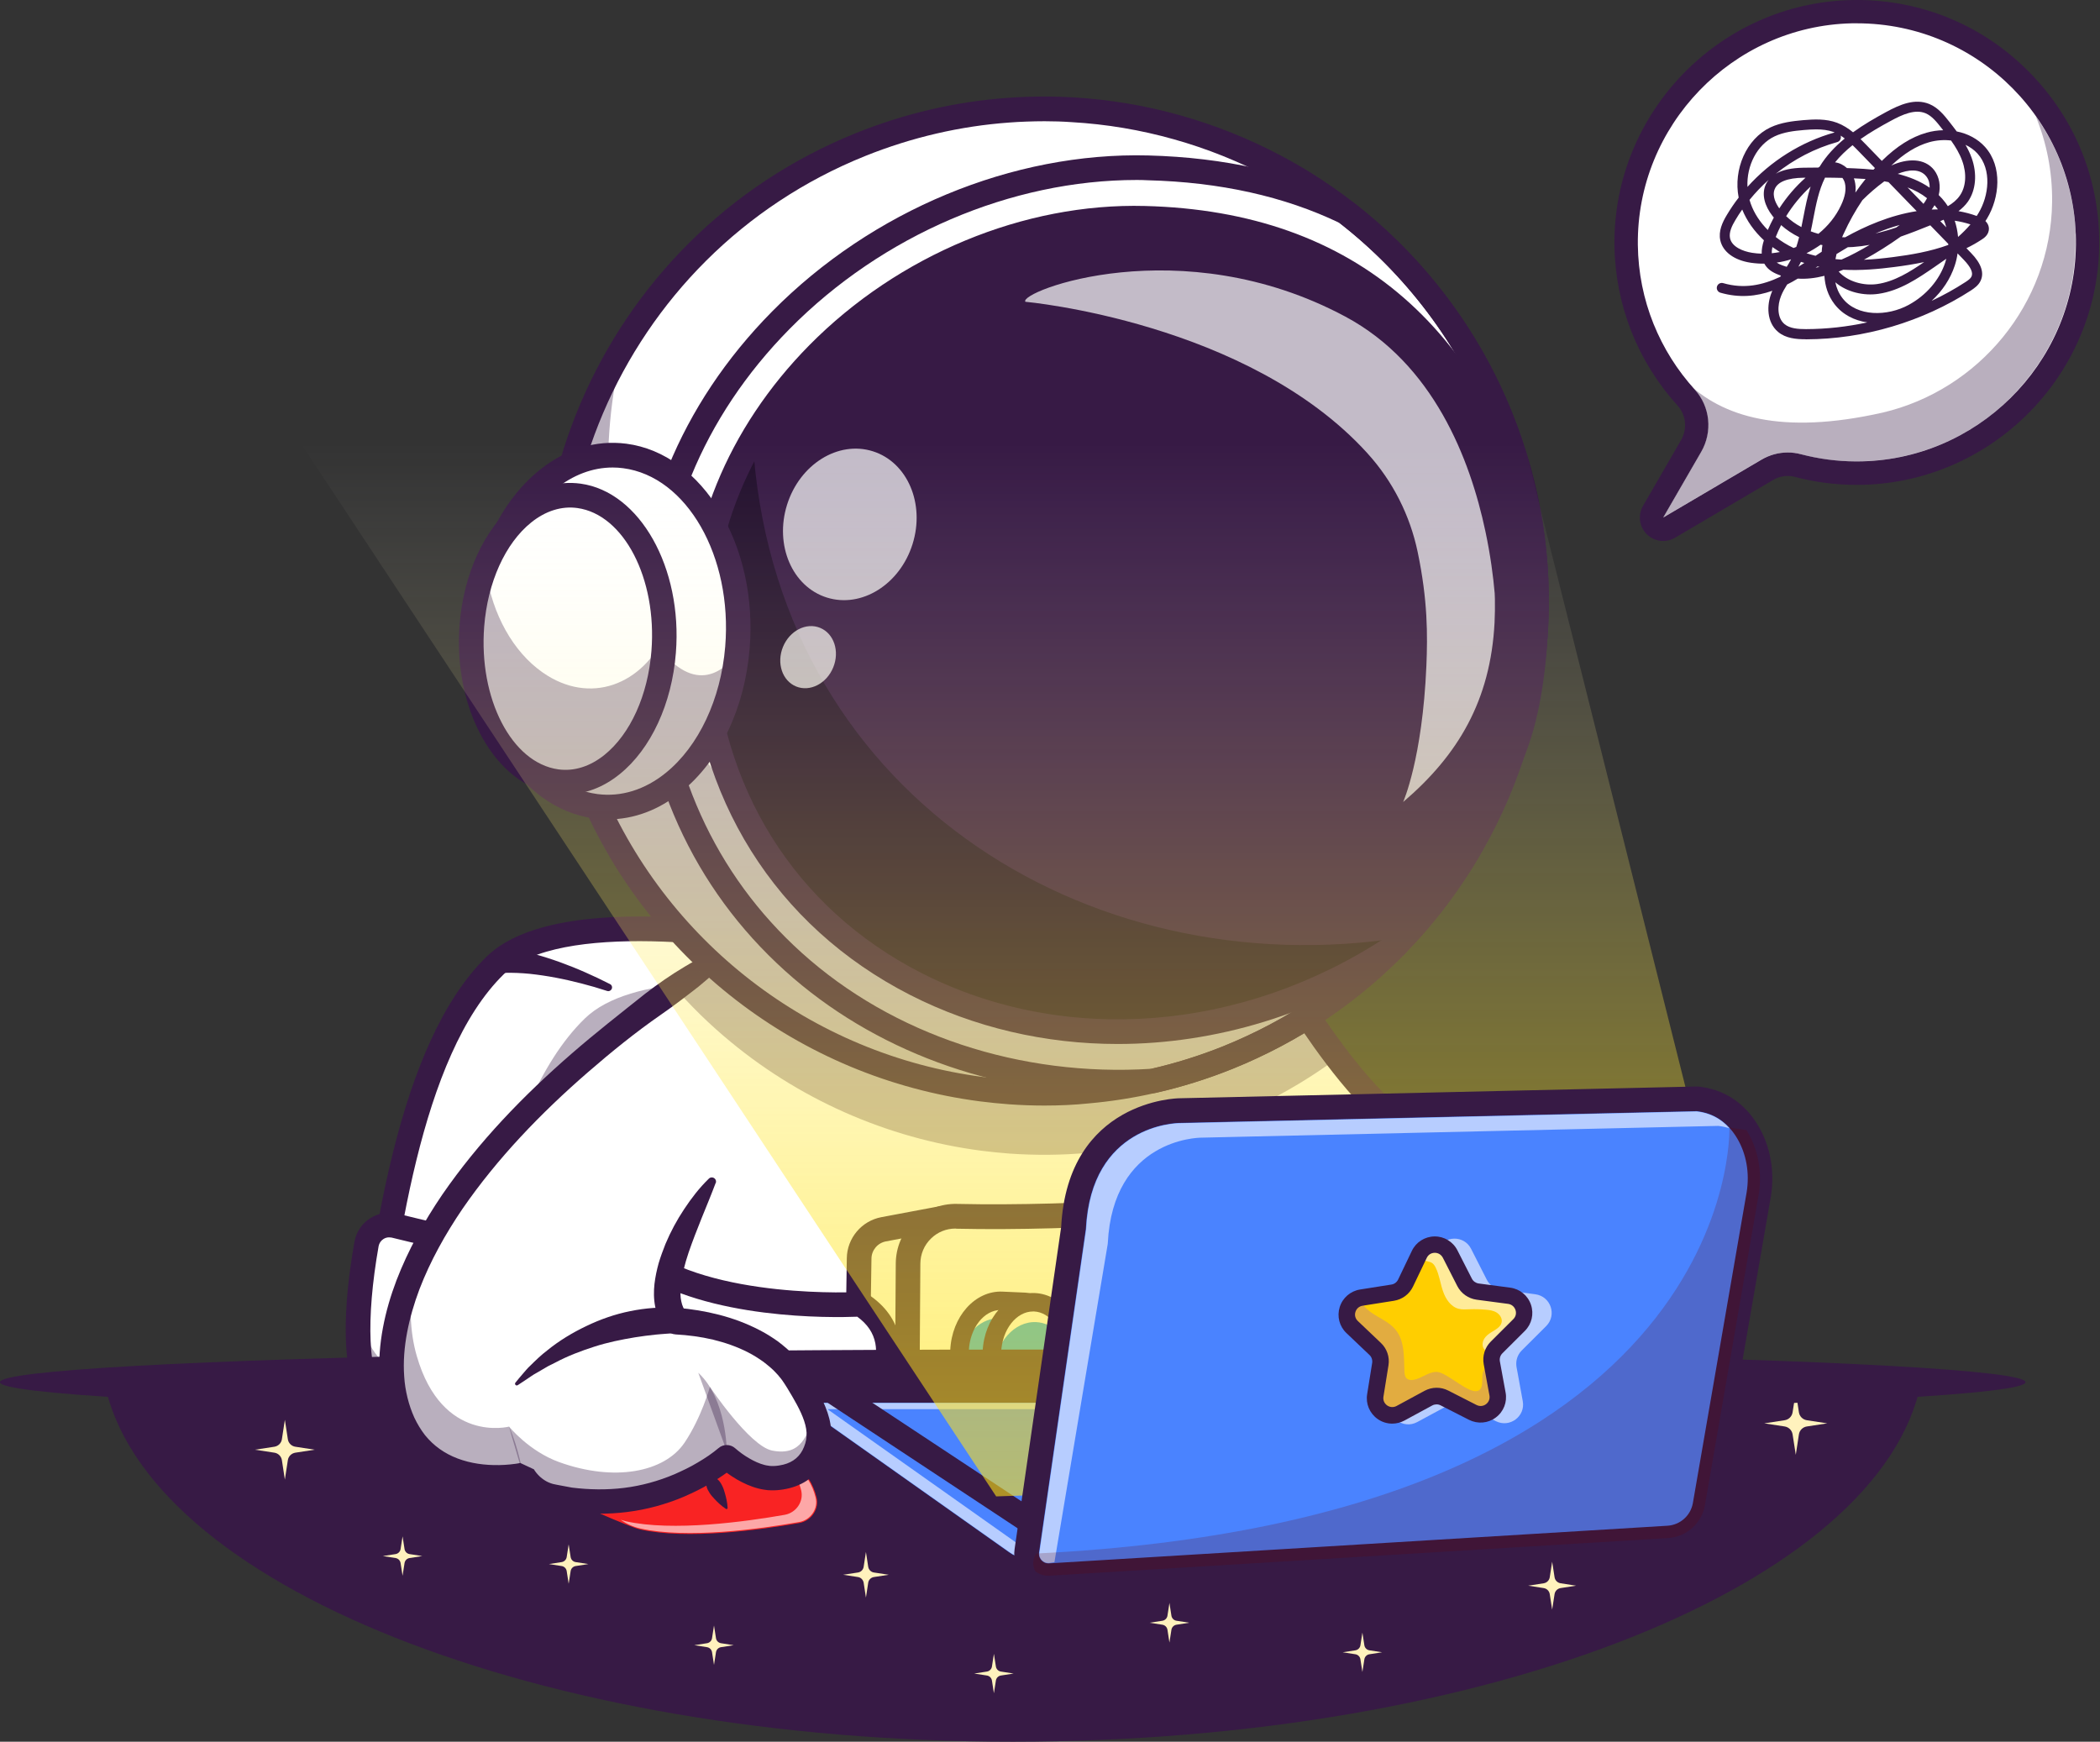 <?xml version="1.0" encoding="UTF-8"?>
<!DOCTYPE svg PUBLIC '-//W3C//DTD SVG 1.0//EN'
          'http://www.w3.org/TR/2001/REC-SVG-20010904/DTD/svg10.dtd'>
<svg height="2458.1" preserveAspectRatio="xMidYMid meet" version="1.0" viewBox="0.0 0.0 2963.5 2458.1" width="2963.5" xmlns="http://www.w3.org/2000/svg" xmlns:xlink="http://www.w3.org/1999/xlink" zoomAndPan="magnify"
><rect x="0.0" y="0.0" width="2963.5" height="2458.1" fill="#333333" stroke="none"/><g
  ><g
    ><g id="change1_1"
      ><path d="M1167.9,1341.1c0,0-364-80.9-468.9,21.4c-147.2,143.3-167.7,518.5-193.6,685.8l662.6,33L1167.9,1341.1 L1167.9,1341.1z" fill="#fff"
      /></g
      ><g id="change1_4"
      ><path d="M1167.9,1341.1v740.2l-527-26.2l-135.6-6.7c25.9-167.3,46.5-542.5,193.7-685.8 C804,1260.2,1167.9,1341.1,1167.9,1341.1z" fill="#fff"
      /></g
      ><g id="change2_45" opacity=".35"
      ><path d="M1167.9,1395.2v686l-527-26.2c23.3-185.5,54.8-491.4,184.3-617.5C889.8,1374.6,1052.3,1381,1167.9,1395.2z" fill="#371a45"
      /></g
      ><g id="change2_29"
      ><path d="M1167.9,2098.6c-0.3,0-0.6,0-0.9,0l-662.6-33c-4.9-0.2-9.5-2.6-12.6-6.4c-3.1-3.8-4.5-8.8-3.7-13.6 c4.3-27.6,8.4-60.5,13.1-98.5c23.3-188.5,58.7-473.4,185.6-597.1c110.4-107.6,469.6-29.3,484.8-25.9c7.9,1.8,13.6,8.8,13.6,17 v740.2c0,4.8-1.9,9.3-5.4,12.6C1176.7,2096.9,1172.4,2098.6,1167.9,2098.6z M525.3,2031.8l625.2,31.1v-707.8 c-108.2-22.2-362.3-55.4-439.4,19.7c-118.2,115.2-152.6,392.8-175.4,576.5C532,1981.3,528.7,2008.1,525.3,2031.8z" fill="#371a45"
      /></g
      ><g
      ><g id="change1_11"
        ><path d="M556.8,1729.8l160.6,38.9c14.3,3.5,24.5,16.1,24.8,30.9c0.9,54-3.5,178.8-61.2,210.8 c-47.8,26.6-115.9,11.4-150.6-29.3c-38.8-45.5-23.6-166.2-13.1-225.4C520.5,1737.2,538.6,1725.4,556.8,1729.8z" fill="#fff"
        /></g
        ><g id="change2_31" opacity=".35"
        ><path d="M742.2,1799.5c0.9,54-3.5,178.8-61.1,210.8c-47.8,26.6-115.9,11.4-150.6-29.3 c-23.8-28-27.3-84.4-23.9-137.5c3.1,27.3,11.1,50.3,23.1,66.6c68.9,93,145.4,9.2,145.4,9.2s6.9,24.5,15.1,27.2 c34.5,11.2,45.3-100.7,49.6-158.8C741.2,1791.4,742.1,1795.4,742.2,1799.5z" fill="#371a45"
        /></g
        ><g id="change2_6"
        ><path d="M627,2041c-41,0-83-17.3-109.8-48.7c-40.6-47.6-31.7-156.6-17-239.7c2.4-13.5,10.3-25.5,21.8-33 c11.5-7.5,25.7-9.9,39-6.7l160.6,38.9c22.1,5.3,37.7,24.9,38.1,47.5c1.2,69.4-6.4,191-70.1,226.3C670.6,2036,649,2041,627,2041z M549.1,1746.3c-2.9,0-5.7,0.8-8.2,2.5c-3.5,2.3-5.8,5.8-6.6,9.9c-18.3,103.9-14.9,182.8,9.2,211.1 c30.4,35.7,89.5,47.3,128.9,25.4c34.4-19.1,53.9-92.1,52.2-195.4c-0.1-6.8-4.8-12.7-11.5-14.3l-160.6-38.9l0,0 C551.5,1746.4,550.3,1746.3,549.1,1746.3z" fill="#371a45"
        /></g
        ><g id="change2_1"
        ><path d="M592.1,2005.4c0.6-0.1,2.9-0.9,4.5-1.6c1.8-0.8,3.6-1.6,5.3-2.5c3.6-1.8,7.1-4,10.5-6.4 c6.8-4.8,13.3-10.3,19.1-16.7c11.7-12.6,21.2-27.8,28.2-44.3c3.3-8.3,6.6-16.8,9-25.6c2.8-8.6,4.7-17.9,6.8-26.9 c1.9-9.1,3.6-18.2,4.7-27.3c0.5-4.6,1-9.1,1.3-13.7c0.2-4.4,0.3-9.3,0-13.2l0-0.5c-0.2-2.5,1.6-4.8,4.1-5 c2.4-0.2,4.5,1.4,4.9,3.7c1.1,5.5,1.3,10.1,1.5,15c0.2,4.9,0.1,9.7,0,14.5c-0.3,9.6-1.1,19.2-2.2,28.8 c-1.2,9.6-2.3,18.9-4.3,28.5c-1.6,9.6-4.3,19.1-7.1,28.6c-6,18.8-14.9,37.2-27.5,53.5c-6.1,8.3-13.4,15.8-21.4,22.6 c-4,3.4-8.3,6.6-12.8,9.5c-2.2,1.5-4.6,2.9-7.1,4.2c-2.6,1.4-4.7,2.5-8.5,3.9l-0.9,0.3c-8,3-16.9-1.1-19.8-9.1 s1.1-16.9,9.1-19.9C590.3,2005.8,591.2,2005.5,592.1,2005.4z" fill="#371a45"
        /></g
      ></g
      ><g id="change2_37"
      ><path d="M856.6,1398.5c-11.8-3.9-23.9-7.4-36-10.5c-12.1-3.1-24.2-5.9-36.4-8.2c-12.2-2.3-24.3-4.1-36.4-5.4 c-12.1-1.2-24.1-1.7-35.8-1.4h-0.1c-9.6,0.2-17.6-7.4-17.8-17s7.4-17.6,17-17.9c0.9,0,1.9,0,2.8,0.1c27,3.7,52.2,11.1,76.5,19.8 c12.1,4.4,24.1,9.2,35.8,14.4c11.8,5.2,23.2,10.6,34.7,16.5c2.6,1.3,3.6,4.5,2.2,7.1c-1.2,2.3-3.9,3.4-6.3,2.6L856.6,1398.5z" fill="#371a45"
      /></g
      ><g id="change1_22"
      ><path d="M2168.3,1980H876l-22.2-313.9l124.5-244l35.6-69.7l16.4,1.1l798.5,54.6c0,0,24.6,40.8,58.5,85 c23.6,30.9,51.7,63.5,79,85.2c102.9,81.6,222.1,124.4,261.5,237.7C2263.7,1919.5,2168.3,1980,2168.3,1980z" fill="#fff"
      /></g
      ><g id="change2_24"
      ><path d="M2168.3,1997.4H876c-9.1,0-16.7-7.1-17.3-16.2l-22.2-313.9c-0.2-3.2,0.4-6.3,1.9-9.1l160.1-313.6 c3.2-6.2,9.7-9.9,16.7-9.4l814.9,55.7c5.6,0.4,10.8,3.5,13.7,8.4c0.7,1.1,70.3,115.5,133.4,165.6c28.9,23,59.6,43,89.2,62.4 c76,49.8,147.9,96.9,177.9,183.2c32,92.1-29.5,160.9-66.5,184.4C2174.8,1996.5,2171.6,1997.4,2168.3,1997.4z M892.2,1962.7 h1270.7c16.3-12,75.8-62.2,48.4-140.9c-26.1-75.1-90.1-117-164.1-165.5c-30.3-19.8-61.6-40.3-91.8-64.3 c-58.8-46.6-119.4-139.5-136.7-167.1l-794.5-54.3l-152.7,299.1L892.2,1962.7z" fill="#371a45"
      /></g
      ><g
      ><g id="change1_9"
        ><path d="M1896.1,1957.4l54.1-1.5c41.2-1.1,73.8-35.4,72.7-76.7l0,0c-1.1-41.2-35.4-73.8-76.7-72.7l-54.1,1.5 c-41.2,1.1-73.8,35.4-72.7,76.7l0,0C1820.5,1926,1854.9,1958.5,1896.1,1957.4z" fill="#fff"
        /></g
        ><g id="change2_21" opacity=".35"
        ><path d="M1819.6,1888.6c3.1,39.4,36.6,69.9,76.5,68.8l54.2-1.4c41.2-1.1,73.8-35.5,72.6-76.7c0-1.3-0.1-2.7-0.2-4 c-0.7-9-3.1-17.6-6.7-25.5c-10.8,26.8-36.6,46-67.3,46.9l-54.2,1.4c-30.8,0.8-57.6-17-69.8-43.2c-3.7,9.2-5.6,19.3-5.3,29.8 C1819.4,1886,1819.5,1887.3,1819.6,1888.6z" fill="#371a45"
        /></g
        ><g id="change2_27"
        ><path d="M1894,1974.8c-23.6,0-46-8.9-63.3-25.2c-17.9-16.9-28.1-39.8-28.7-64.4c-1.4-50.8,38.8-93.2,89.6-94.5 l54.1-1.5c50.7-1.4,93.2,38.8,94.5,89.6c1.4,50.8-38.8,93.2-89.6,94.5l-54.1,1.5C1895.7,1974.8,1894.9,1974.8,1894,1974.8z M1948.2,1823.9c-0.5,0-1,0-1.6,0l-54.1,1.5c-31.6,0.9-56.6,27.2-55.8,58.8c0.4,15.3,6.8,29.5,17.9,40.1 c11.1,10.5,25.6,16.1,41,15.7l0,0l54.1-1.5c31.6-0.9,56.6-27.2,55.8-58.8C2004.7,1848.6,1979.1,1823.9,1948.2,1823.9z" fill="#371a45"
        /></g
        ><g id="change1_24"
        ><path d="M1314.5,2103.3l-78.4-26.2c-16.8-5.6-28-21.4-27.8-39l4-262.1c0.3-20.2,14.8-37.4,34.6-41.1l81.4-15.3 L1314.5,2103.3z" fill="#fff"
        /></g
        ><g id="change2_4" opacity=".35"
        ><path d="M1236.2,2077.1l78.4,26.2l7.4-206.2l-69.9,44.8c-11.1-3.7-30.4,0.6-42.1-1.1l-1.5,97.3 C1208.2,2055.7,1219.4,2071.5,1236.2,2077.1z" fill="#371a45"
        /></g
        ><g id="change2_7"
        ><path d="M1314.5,2120.7c-1.8,0-3.7-0.3-5.5-0.9l-78.4-26.2c-24-8-39.9-30.4-39.6-55.7l4-262.2 c0.4-28.3,20.9-52.7,48.8-57.9l81.4-15.3c9.4-1.8,18.5,4.4,20.3,13.9c1.8,9.4-4.4,18.5-13.9,20.3l-81.4,15.3 c-11.7,2.2-20.3,12.4-20.4,24.3l-4,262.1c-0.1,10.1,6.3,19.1,15.9,22.3l78.4,26.2c9.1,3,14,12.9,11,22 C1328.6,2116.1,1321.8,2120.7,1314.5,2120.7z" fill="#371a45"
        /></g
        ><g id="change1_14"
        ><path d="M895.8,1771c0,0-37.3,26.4-42.3,71.8c-5.8,52.4,23.8,76.5,23.8,76.5s130.8,85.7,353.5,55.9 c0,0,61.1-84.2-15.9-134.4C1214.8,1840.7,1000,1853.3,895.8,1771z" fill="#fff"
        /></g
        ><g id="change2_48"
        ><path d="M1137.3,1998.9c-168,0-264.9-62-269.6-65.1c-0.5-0.3-1-0.7-1.4-1.1c-1.5-1.2-36.8-30.7-30.1-91.9 c5.8-52.5,47.8-82.8,49.6-84c6.3-4.4,14.8-4.2,20.8,0.6c97.7,77.2,305.2,66.1,307.2,66c3.6-0.2,7.4,0.8,10.5,2.8 c25.2,16.4,40.4,37.9,45.2,63.7c8.9,48.4-23.4,93.6-24.8,95.5c-2.8,3.9-7.1,6.4-11.8,7C1199,1997,1167,1998.9,1137.3,1998.9z M887.7,1905.3c12.1,7.3,134.5,77.9,332.7,53.6c6.7-11.5,19.6-37.6,14.9-62.9c-2.8-14.8-11.1-27.2-25.5-37.7 c-35.4,1.4-211.2,4.6-313-65.1c-9.5,9.7-23.4,27.6-26.1,51.4C866.5,1882.6,884,1901.7,887.7,1905.3z" fill="#371a45"
        /></g
        ><g id="change1_7"
        ><path d="M1341.7,2107c97.8,7.6,296.2,14.3,492.4-29.8c29.2-6.6,50.7-31.5,52.6-61.4l5.4-86.3l10.4-165.8 c2.6-41.4-32.6-75.3-73.9-71c-106.8,10.9-304.3,27.7-478.8,23.8c-37.4-0.9-68.2,29.3-68.4,66.7l-0.6,93.4l-1,163 C1279.5,2074.9,1306.5,2104.4,1341.7,2107z" fill="#fff"
        /></g
        ><g id="change2_35" opacity=".35"
        ><path d="M1341.7,2107c97.8,7.6,296.2,14.3,492.4-29.8c29.2-6.6,50.7-31.5,52.6-61.4l5.4-86.3 c-78.8,78.9-219.7,123.7-387.4,110.8c-12.9-1-25-2.6-36.5-4.7c13.9-12.7,23.4-33,24.4-56.2c1.8-40.1-22.2-73.7-53.6-75.1 c-0.1,0-0.2,0-0.3,0c-2.7-0.1-25.4-1.1-45.3-2c-29.9-1.4-55.7,27-59.6,64.4c-26.7-28.2-43-60.5-53-90l-1,163 C1279.5,2074.9,1306.5,2104.4,1341.7,2107z" fill="#371a45"
        /></g
        ><g id="change2_5"
        ><path d="M1487.9,2130c-59.2,0-110.1-2.7-147.5-5.6c-44-3.4-78.3-40.7-78-84.9l1.7-256.4 c0.2-22.9,9.3-44.2,25.7-60.2c16.3-15.9,38-24.3,60.5-23.8c174.8,3.9,373.6-13.2,476.6-23.8c24.7-2.5,49.3,5.9,67.2,23.2 c17.9,17.2,27.3,41.4,25.8,66.2l-15.8,252.1c-2.3,37.3-29.5,69.1-66.1,77.3C1713.6,2122.2,1588.6,2130,1487.9,2130z M1348.3,1733.9c-12.9,0-25.1,4.9-34.4,14c-9.7,9.4-15,22-15.1,35.5l-1.7,256.4c-0.2,26,20,48,45.9,50 c99.1,7.6,294.2,14,487.2-29.4c21.6-4.9,37.7-23.6,39-45.5l15.8-252.1c0.9-14.6-4.6-28.9-15.2-39c-10.6-10.2-25-15.1-39.6-13.6 l-1.8-17.3l1.8,17.3c-103.8,10.6-304.3,27.8-480.9,23.9C1349,1733.9,1348.7,1733.9,1348.3,1733.9z" fill="#371a45"
        /></g
        ><g id="change3_2"
        ><path d="M1467.9,1911c-0.4,8-14.5,72.1-14.5,72.1s-20.5-0.9-45.6-2c-31.4-1.4-55.4-35-53.6-75.1 c1.8-40.1,28.7-71.4,60.1-70c21.2,0.9,45.6,2,45.6,2S1468.5,1897.9,1467.9,1911z" fill="#22a7f0"
        /></g
        ><g id="change3_1"
        ><path d="M1467.9,1911c-0.4,8-14.5,72.1-14.5,72.1s-20.5-0.9-45.6-2c-31.4-1.4-55.4-35-53.6-75.1 c1.8-40.1,28.7-71.4,60.1-70c21.2,0.9,45.6,2,45.6,2S1468.5,1897.9,1467.9,1911z" fill="#22a7f0"
        /></g
        ><g id="change1_16"
        ><path d="M1354.1,1911.9c7.9-30.7,31-52.5,57.3-51.4c21.2,0.9,45.6,2.1,45.6,2.1s6.6,46,7.8,66.2 c1.7-8.6,3-15.5,3-17.8c0.6-13.1-8-73.1-8-73.1s-24.4-1.1-45.6-2c-31.4-1.4-58.3,29.9-60.1,70 C1354.1,1907.9,1354.1,1910,1354.1,1911.9z" fill="#fff"
        /></g
        ><g id="change2_9" opacity=".35"
        ><path d="M1407.8,1981c25.2,1.1,45.6,2,45.6,2s14.2-64.1,14.5-72.1c0.6-13.1-8-73.1-8-73.1s-0.1,0-0.2,0 c0.6,6.3,0.9,11.4,0.8,14.3c-0.3,8-14.5,72.1-14.5,72.1s-20.5-0.9-45.6-2c-18.7-0.9-34.7-13.1-44.3-31.3c-1,4.8-1.7,9.8-1.9,15 C1352.4,1945.9,1376.4,1979.6,1407.8,1981z" fill="#371a45"
        /></g
        ><g id="change2_11"
        ><path d="M1440.2,1995.5c-0.4,0-0.9,0-1.4,0l-31.7-1.4c-19.3-0.9-36.8-11-49.3-28.5c-11.8-16.6-17.8-37.9-16.8-60.2 c2.1-47.2,35-84.2,73.7-82.5l31.8,1.4c14.3,0.6,26.1,11.4,28,25.6c4.5,33.2,6.6,54,6.2,61.7l0,0c-0.1,2.1-0.3,7.6-11.8,60.6 C1466.1,1985.9,1454.1,1995.5,1440.2,1995.5z M1412.2,1848.8c-23.5,0-43.6,25.4-45,57.6c-0.7,16.5,3.5,32.1,11.9,43.9 c7.7,10.9,18.1,17.1,29.2,17.6l31.7,1.4c1.7,0.1,3.2-1.1,3.6-2.7c8-36.8,11-53.3,11.2-56.3c0.1-2.3-0.1-13-6-57 c-0.2-1.7-1.6-2.9-3.3-3l-31.8-1.4C1413.2,1848.9,1412.7,1848.8,1412.2,1848.8z M1467.9,1911L1467.9,1911L1467.9,1911z" fill="#371a45"
        /></g
        ><g id="change3_3"
        ><ellipse cx="1456.7" cy="1910.6" fill="#22a7f0" rx="72.7" ry="56.9" transform="rotate(-87.432 1456.716 1910.579)"
        /></g
        ><g id="change1_2"
        ><path d="M1402.2,1933.2c2.9-38.8,29.2-68.6,59.9-67.3c24.5,1.1,44.4,21.8,51.2,49.8c0.1-0.9,0.1-1.8,0.2-2.7 c1.8-40.1-22.2-73.7-53.6-75.1c-31.4-1.4-58.3,30-60.1,70C1399.4,1916.8,1400.3,1925.3,1402.2,1933.2z" fill="#fff"
        /></g
        ><g id="change2_22" opacity=".35"
        ><path d="M1453.4,1983.1c31.4,1.4,58.3-29.9,60.1-70c0.6-13.1-1.6-25.4-5.8-36.2c-6.8,32.9-30.8,56.8-58.3,55.5 c-21.2-0.9-39-16.6-47.7-38.9c-1,4.7-1.6,9.6-1.8,14.6C1398,1948,1422,1981.6,1453.4,1983.1z" fill="#371a45"
        /></g
        ><g id="change2_33"
        ><path d="M1455.4,1996.2c-0.9,0-1.7,0-2.6-0.1c-19.3-0.9-36.8-11-49.3-28.5c-11.8-16.6-17.8-37.9-16.8-60.2 c2.1-47.2,35-84.2,73.7-82.5c19.3,0.9,36.8,11,49.3,28.5c11.8,16.6,17.8,37.9,16.8,60.2l-13-0.6l13,0.6 C1524.4,1959.8,1492.8,1996.2,1455.4,1996.2z M1457.8,1850.9c-23.5,0-43.6,25.4-45,57.6c-0.7,16.5,3.5,32.1,11.9,43.9 c7.7,10.9,18.1,17.1,29.2,17.6c24.2,1.1,45-24.8,46.5-57.6c0.7-16.5-3.5-32.1-11.9-43.9c-7.7-10.9-18.1-17.1-29.2-17.6 C1458.8,1850.9,1458.3,1850.9,1457.8,1850.9z" fill="#371a45"
        /></g
        ><g id="change2_49"
        ><path d="M1625.5,2124.9c-0.1,0-0.1,0-0.2,0c-9.6-0.1-17.3-8-17.2-17.6l2.1-185.5c0.1-5.8,3-11.1,7.8-14.3l64.3-42.7 l5.9-161.6c0.4-9.6,8.5-17.1,18-16.7c9.6,0.4,17.1,8.4,16.7,18l-6.2,170.5c-0.2,5.6-3.1,10.8-7.8,13.9l-64.1,42.6l-2,176.3 C1642.7,2117.2,1635,2124.9,1625.5,2124.9z" fill="#371a45"
        /></g
      ></g
      ><g id="change2_28"
      ><path d="M147.3,1950.7c56.3,284.2,608.7,507.4,1281.9,507.4s1225.6-223.1,1281.9-507.4H147.3z" fill="#371a45"
      /></g
      ><g
      ><g id="change4_7"
        ><path d="M1950.4,2331.9l-18,2.8c-3.6,0.6-6.4,3.4-7,7l-2.8,18l-2.8-18c-0.6-3.6-3.4-6.4-7-7l-18-2.8l18-2.8 c3.6-0.6,6.4-3.4,7-7l2.8-18l2.8,18c0.6,3.6,3.4,6.4,7,7L1950.4,2331.9z" fill="#fff2bd"
        /></g
        ><g id="change4_3"
        ><path d="M1430.4,2361.9l-18,2.8c-3.6,0.6-6.4,3.4-7,7l-2.8,18l-2.8-18c-0.6-3.6-3.4-6.4-7-7l-18-2.8l18-2.8 c3.6-0.6,6.4-3.4,7-7l2.8-18l2.8,18c0.6,3.6,3.4,6.4,7,7L1430.4,2361.9z" fill="#fff2bd"
        /></g
        ><g id="change4_5"
        ><path d="M1678.3,2290.2l-18.1,2.8c-3.6,0.6-6.5,3.4-7.1,7.1l-2.8,18.1l-2.8-18.1c-0.6-3.6-3.4-6.5-7.1-7.1 l-18.1-2.8l18.1-2.8c3.6-0.6,6.5-3.4,7.1-7.1l2.8-18.1l2.8,18.1c0.6,3.6,3.4,6.5,7.1,7.1L1678.3,2290.2z" fill="#fff2bd"
        /></g
        ><g id="change4_8"
        ><path d="M2578.6,2008.8l-28.8,4.4c-5.8,0.9-10.3,5.4-11.2,11.2l-4.4,28.8l-4.5-28.8c-0.9-5.8-5.4-10.3-11.2-11.2 l-28.8-4.4l28.8-4.4c5.8-0.9,10.3-5.4,11.2-11.2l4.5-28.8l4.4,28.8c0.9,5.8,5.4,10.3,11.2,11.2L2578.6,2008.8z" fill="#fff2bd"
        /></g
        ><g id="change4_4"
        ><path d="M444.2,2046l-27.4,4.2c-5.5,0.9-9.8,5.1-10.6,10.6l-4.2,27.4l-4.2-27.4c-0.8-5.5-5.2-9.8-10.6-10.6 l-27.4-4.2l27.4-4.2c5.5-0.9,9.8-5.1,10.6-10.6l4.2-27.4l4.2,27.4c0.8,5.5,5.2,9.8,10.6,10.6L444.2,2046z" fill="#fff2bd"
        /></g
        ><g id="change4_6"
        ><path d="M2224.2,2237.9l-21.9,3.4c-4.4,0.7-7.8,4.1-8.5,8.5l-3.4,21.9l-3.4-21.9c-0.7-4.4-4.1-7.8-8.5-8.5 l-21.9-3.4l21.9-3.4c4.4-0.7,7.8-4.1,8.5-8.5l3.4-21.9l3.4,21.9c0.7,4.4,4.1,7.8,8.5,8.5L2224.2,2237.9z" fill="#fff2bd"
        /></g
        ><g id="change4_10"
        ><path d="M830.3,2207.4l-18,2.8c-3.6,0.6-6.4,3.4-7,7l-2.8,18l-2.8-18c-0.6-3.6-3.4-6.4-7-7l-18-2.8l18-2.8 c3.6-0.6,6.4-3.4,7-7l2.8-18l2.8,18c0.6,3.6,3.4,6.4,7,7L830.3,2207.4z" fill="#fff2bd"
        /></g
        ><g id="change4_1"
        ><path d="M1035.4,2321.9l-18,2.8c-3.6,0.6-6.4,3.4-7,7l-2.8,18l-2.8-18c-0.6-3.6-3.4-6.4-7-7l-18-2.8l18-2.8 c3.6-0.6,6.4-3.4,7-7l2.8-18l2.8,18c0.6,3.6,3.4,6.4,7,7L1035.4,2321.9z" fill="#fff2bd"
        /></g
        ><g id="change4_2"
        ><path d="M1254.2,2222.5l-20.9,3.2c-4.2,0.6-7.5,3.9-8.1,8.1l-3.2,20.9l-3.2-20.9c-0.7-4.2-3.9-7.5-8.1-8.1 l-20.9-3.2l20.9-3.2c4.2-0.6,7.5-3.9,8.1-8.1l3.2-20.9l3.2,20.9c0.7,4.2,3.9,7.5,8.1,8.1L1254.2,2222.5z" fill="#fff2bd"
        /></g
        ><g id="change4_9"
        ><path d="M595.9,2196.1l-18,2.8c-3.6,0.6-6.4,3.4-7,7l-2.8,18l-2.8-18c-0.6-3.6-3.4-6.4-7-7l-18-2.8l18-2.8 c3.6-0.6,6.4-3.4,7-7l2.8-18l2.8,18c0.6,3.6,3.4,6.4,7,7L595.9,2196.1z" fill="#fff2bd"
        /></g
      ></g
      ><g id="change2_30"
      ><ellipse cx="1429.2" cy="1950.7" fill="#371a45" rx="1429.2" ry="46"
      /></g
      ><g id="change5_1"
      ><path d="M1510.9,2199.1c-26.9,24.4-67.1,26.9-96.8,5.9L1103,1984.9c-10.1-6.9-5.2-22.7,7.1-22.7h516.2l8.3,124.5 L1510.9,2199.1z" fill="#4a83ff"
      /></g
      ><g id="change2_18"
      ><path d="M1458.9,2236.8c-19.1,0-38.2-5.8-54.8-17.6l-311.2-220.1c-10.6-7.3-15.3-20.8-11.4-33.3 c3.9-12.6,15.4-21,28.5-21h516.2c9.1,0,16.7,7.1,17.4,16.2l8.3,124.5c0.4,5.3-1.7,10.5-5.7,14L1522.6,2212l0,0 C1504.5,2228.4,1481.8,2236.8,1458.9,2236.8z M1125.5,1979.6l298.6,211.2c23.2,16.4,54,14.5,75.1-4.6l117.5-106.7l-6.7-99.9 H1125.5z M1510.9,2199.1L1510.9,2199.1L1510.9,2199.1z M1112.8,1970.6L1112.8,1970.6C1112.9,1970.6,1112.9,1970.6,1112.8,1970.6z" fill="#371a45"
      /></g
      ><g id="change1_19" opacity=".6"
      ><path d="M1465.2,2199.2l-297.5-210.4h442.5l-0.6-8.7h-482.7l297.5,210.4c13.1,9.2,28.6,12.6,43.3,10.4 C1466.9,2200.3,1466,2199.8,1465.2,2199.2z" fill="#fff"
      /></g
      ><g id="change6_1"
      ><path d="M996.5,2008.4c0,0,146.9,0,171.8,100.9c6.4,25.9-11.2,51.8-37.5,56.4c-56.9,10-161.8,24.4-231.1,8.9 c-28.9-6.5-208.9-91.4-208.9-91.4l214.4-41.5L996.5,2008.4z" fill="#f92323"
      /></g
      ><g id="change2_46"
      ><path d="M973.7,2197.8c-27.6,0-54.4-2-77.5-7.2c-29.8-6.7-193.8-83.9-212.4-92.6c-6.5-3.1-10.2-9.9-9.3-17 s6.2-12.8,13.2-14.1l213.1-41.3l90.1-32.8c1.8-0.7,3.7-1,5.6-1c6.5,0,160.2,1.3,187.8,113.4c4.1,16.8,1.2,34-8.3,48.6 c-9.6,14.7-25,24.9-42.3,28C1094.5,2188.8,1032.2,2197.8,973.7,2197.8z M743.8,2089.7c66.7,30.9,143.5,65.2,159.5,68.8 c66.5,14.9,169.3,0.7,224.6-9c8.3-1.5,15.8-6.4,20.4-13.5c4.5-6.9,5.9-14.9,4-22.7c-19.7-80-133.8-87.6-153.1-88.3l-88.4,32.1 c-0.8,0.3-1.7,0.5-2.5,0.7L743.8,2089.7z M905.2,2041.6L905.2,2041.6L905.2,2041.6z" fill="#371a45"
      /></g
      ><g id="change1_20" opacity=".6"
      ><path d="M1151,2113.5c-8.8-35.9-37-57-66.9-69.4c21.6,12.9,39.7,31.7,46.5,59.2c1.8,7.4,0.5,15.1-3.8,21.7 c-4.4,6.8-11.5,11.5-19.5,12.9c-55.2,9.7-157.8,23.9-224.1,9.1c-2.5-0.6-4.9-1.3-7.3-2.1c8.3,5.8,17.6,10,27.7,12.3 c66.3,14.8,168.9,0.7,224.1-9.1c8-1.4,15.1-6.1,19.5-12.9C1151.5,2128.6,1152.9,2120.9,1151,2113.5z" fill="#fff"
      /></g
      ><g id="change2_2"
      ><path d="M1494.2,2191.9c-3.4,0-6.7-1-9.6-2.9l-321.4-212.4c-8-5.3-10.2-16.1-4.9-24.1c5.3-8,16.1-10.2,24.1-4.9 l316.6,209.2l133.5-8.6c9.6-0.6,17.9,6.6,18.5,16.2c0.6,9.6-6.6,17.9-16.2,18.5l-139.4,9 C1494.9,2191.9,1494.6,2191.9,1494.2,2191.9z" fill="#371a45"
      /></g
      ><g
      ><g
        ><g id="change1_17"
          ><path d="M2347.1,746.9c-4.2,0-8.4-1.6-11.6-4.8c-5.3-5.3-6.4-13.5-2.6-19.9l53.6-92.7c12.9-22.2,10-49.8-7.1-68.5 c-53.7-59-83.7-135.4-84.6-215.1c-2-177.5,140.6-325.2,318-329.3c2.6-0.1,5.1-0.1,7.6-0.1c87.7,0,170,34.4,231.6,96.8 c61.6,62.4,95,145.1,93.9,232.9c-2.1,177.3-148.2,321.5-325.6,321.5c0,0-1.6,0-1.6,0c-27.7-0.1-55.1-3.8-81.7-10.8 c-4.6-1.2-9.4-1.8-14.2-1.8c-10.1,0-20,2.7-28.8,7.9l-138.6,81.6C2352.8,746.1,2350,746.9,2347.1,746.9z" fill="#fff"
          /></g
          ><g
          ><g id="change2_8"
            ><path d="M2620.4,32.9c171.9,0,311.2,140.4,309.1,313c-2,168.4-140.9,305.3-309.2,305.3c-0.5,0-1,0-1.5,0 c-26.8-0.1-52.8-3.7-77.6-10.2c-6-1.6-12.2-2.4-18.4-2.4c-12.9,0-25.8,3.5-37.1,10.2l-138.6,81.6l53.6-92.7 c16.3-28.2,12.8-63.8-9.1-87.9c-49.1-54-79.4-125.6-80.3-204.2c-1.9-168.4,133.5-308.8,301.9-312.7 C2615.6,33,2618,32.9,2620.4,32.9L2620.4,32.9z M2620.4,0c-2.7,0-5.3,0-8,0.1c-186.3,4.3-336.2,159.5-334.1,346 c1,83.7,32.5,164,88.9,226c12.2,13.5,14.3,33.2,5,49.2l-53.6,92.7c-7.5,12.9-5.3,29.3,5.3,39.9c6.3,6.3,14.7,9.6,23.2,9.6 c5.7,0,11.5-1.5,16.7-4.6l138.6-81.6c6.2-3.7,13.3-5.6,20.4-5.6c3.4,0,6.7,0.4,10,1.3c27.9,7.4,56.8,11.2,85.8,11.3h1.7 c186.4,0,339.8-151.5,342.1-337.8c1.1-92.2-33.9-179.1-98.7-244.7C2799,36.1,2712.5,0,2620.4,0L2620.4,0z" fill="#371a45"
            /></g
          ></g
        ></g
        ><g id="change2_17" opacity=".35"
        ><path d="M2929.1,326.5c-0.2-3.4-0.4-6.8-0.7-10.1c-0.1-1.7-0.3-3.4-0.5-5.2c-0.3-3.4-0.8-6.8-1.2-10.2 c-0.2-1.5-0.4-2.9-0.6-4.4c-0.7-4.5-1.4-8.9-2.3-13.3c-0.4-1.9-0.8-3.8-1.2-5.7c-0.6-2.6-1.1-5.2-1.8-7.8 c-0.6-2.3-1.1-4.6-1.7-6.8c-0.6-2.1-1.1-4.2-1.8-6.3c-0.7-2.5-1.4-4.9-2.2-7.4c-0.5-1.5-1-2.9-1.4-4.3 c-1.9-5.7-3.9-11.3-6.1-16.8c-0.3-0.8-0.6-1.6-0.9-2.4c-1.2-3.1-2.5-6.1-3.9-9.1c-0.4-0.9-0.8-1.8-1.2-2.7 c-1.4-3.1-2.9-6.3-4.4-9.3c-0.1-0.2-0.2-0.5-0.4-0.7c-7-14-15-27.3-24-40c15.3,37.3,23.6,78.2,23.1,121.2 c-1.8,144.3-104,265.4-239.1,297.1c-143.2,32.3-226.8,5.8-277.8-44.1c-0.2-0.3-42.3-42.7-42.6-43c-8.5-9.4,5.1-25.4-2.3-35.8 c0,0,0,0,0,0c1.2,2.8,2.4,5.6,3.6,8.4c0,0,0-0.1-0.1-0.1c13.5,30.2,31.7,57.9,53.7,82.1c21.9,24.1,25.5,59.7,9.1,87.9 l-53.6,92.7l138.6-81.6c16.7-9.9,36.7-12.7,55.5-7.8c24.8,6.6,50.8,10.1,77.6,10.2c4.9,0,9.7-0.1,14.5-0.3 c4.5-0.2,8.9-0.5,13.3-0.9c0.7-0.1,1.3-0.1,2-0.1c4.1-0.4,8.1-0.9,12.1-1.4c1-0.1,2-0.2,3-0.4c3.8-0.5,7.5-1.2,11.2-1.9 c1.2-0.2,2.5-0.4,3.7-0.6c3.6-0.7,7.1-1.5,10.6-2.3c1.4-0.3,2.7-0.6,4.1-0.9c3.4-0.8,6.7-1.8,10-2.7c1.5-0.4,2.9-0.8,4.4-1.2 c3.2-1,6.4-2,9.6-3.1c1.5-0.5,3.1-1,4.6-1.5c3.1-1.1,6.1-2.2,9.1-3.4c1.6-0.6,3.1-1.2,4.7-1.8c2.9-1.2,5.8-2.5,8.7-3.7 c1.6-0.7,3.2-1.4,4.8-2.1c2.8-1.3,5.6-2.7,8.3-4c1.6-0.8,3.3-1.6,4.9-2.5c2.7-1.4,5.3-2.9,7.9-4.3c1.6-0.9,3.3-1.8,4.9-2.8 c2.6-1.5,5.1-3,7.6-4.6c1.6-1,3.3-2,4.9-3.1c2.4-1.6,4.8-3.2,7.2-4.8c1.6-1.1,3.3-2.3,4.9-3.4c2.3-1.7,4.6-3.4,6.9-5.1 c1.6-1.2,3.2-2.5,4.8-3.7c2.2-1.7,4.4-3.5,6.5-5.3c1.6-1.3,3.2-2.7,4.8-4.1c2.1-1.8,4.1-3.6,6.1-5.5c1.6-1.4,3.1-2.9,4.6-4.4 c2-1.9,3.9-3.8,5.8-5.7c1.5-1.5,3-3.1,4.5-4.7c1.8-1.9,3.7-3.9,5.4-5.9c1.5-1.6,2.9-3.3,4.4-5c1.7-2,3.4-4,5.1-6 c1.4-1.7,2.8-3.5,4.2-5.3c1.6-2,3.2-4.1,4.8-6.2c1.4-1.8,2.7-3.7,4.1-5.6c1.5-2.1,3-4.2,4.4-6.3c1.3-1.9,2.6-3.9,3.9-5.9 c1.4-2.1,2.7-4.2,4.1-6.4c1.2-2,2.4-4.1,3.6-6.2c1.2-2.2,2.5-4.3,3.7-6.5c1.2-2.1,2.3-4.3,3.4-6.5c1.1-2.2,2.3-4.3,3.3-6.5 c1.1-2.2,2.1-4.5,3.2-6.8c1-2.2,2-4.4,3-6.6c1-2.3,1.9-4.7,2.9-7c0.9-2.2,1.8-4.4,2.6-6.7c0.9-2.4,1.7-4.9,2.6-7.3 c0.8-2.2,1.6-4.4,2.3-6.7c0.8-2.5,1.5-5.1,2.3-7.6c0.6-2.2,1.3-4.4,1.9-6.7c0.7-2.6,1.3-5.3,1.9-8c0.5-2.2,1.1-4.4,1.6-6.6 c0.6-2.8,1.1-5.6,1.6-8.4c0.4-2.2,0.9-4.3,1.2-6.5c0.5-3,0.9-5.9,1.2-8.9c0.3-2.1,0.6-4.1,0.8-6.2c0.4-3.3,0.6-6.7,0.9-10.1 c0.1-1.7,0.3-3.4,0.5-5.2c0.3-5.1,0.5-10.3,0.6-15.5c0.1-4.9,0-9.9-0.2-14.8C2929.2,329.6,2929.1,328.1,2929.1,326.5z" fill="#371a45"
        /></g
        ><g id="change2_13"
        ><path d="M2548.2,478.8c-13.8,0-28.1-1.3-38.9-10.3c-16.4-13.7-16.4-38-9.1-56c0.3-0.7,0.6-1.4,0.9-2.1 c-22.5,7.9-46.6,10.4-73.3,2.7c-3.7-1.1-5.9-5-4.8-8.7c1.1-3.8,5-5.9,8.8-4.8c29.4,8.5,55.4,2.9,80.4-8.9 c0.4-0.6,0.8-1.2,1.1-1.7c-1.1-0.4-2.2-0.8-3.3-1.2c-8.7-3.3-14.6-7.4-18.5-13c-0.6-0.9-1.2-1.8-1.7-2.7 c-6.3,0.1-12.9-0.4-19.2-1.3c-23.3-3.5-39.3-15.3-42.9-31.5c-2.9-13.2,3-25.6,9.2-35.9c5.1-8.5,10.6-16.7,16.7-24.5 c-7.8-39.9,10.8-83,44.8-99.1c14.9-7,31.6-8.9,46-10.2c15.7-1.3,32.4-2.2,48.1,3.7c8.4,3.2,15.8,7.9,22.5,13.4 c15-10.9,31.1-20.1,46.5-28.5c19.8-10.8,40.9-19.7,61.1-11.4c12.6,5.2,21.3,16.2,28.2,25c3.4,4.4,7,8.9,10.5,13.7 c15.7,3.1,29.8,10.6,39.9,21.8c25.1,27.9,20.5,71.9,2.9,101.1c-0.7,1.2-1.5,2.4-2.3,3.6c3.9,3.8,5.6,8.5,4.7,13.4 c-1.2,6.9-7,10.8-9.8,12.6c-7,4.6-14.2,8.7-21.7,12.3l6.4,6.6c14.6,15,19.1,28.4,13.4,39.8c-3,6.1-8.4,9.9-13.5,13.3 c-68.4,44.2-151,68.7-232.4,68.9C2548.6,478.8,2548.4,478.8,2548.2,478.8z M2522,401.5c-3.3,5.3-6.4,10.6-8.6,16.2 c-5.2,12.8-5.9,30.8,5,39.8c7.5,6.2,19.1,7,30.4,7c28.9-0.1,57.9-3.3,86.3-9.5c-17.9-2.6-34.6-10.6-46.3-25.8 c-9.3-12.1-13.4-26-14.2-39.9c-13.4,3.4-25.9,4.7-37.6,3.9C2532,396.3,2527,399,2522,401.5z M2590,398.4 c1.6,7.9,4.8,15.5,10,22.3c20.5,26.7,63.6,25.9,93.5,9.6c24.8-13.5,43.6-35.4,51.6-59.9c0.6-1.7,1.1-3.5,1.5-5.2 c-5.8,4.1-11.5,8.1-17.1,11.9c-22.7,15.6-48.5,33.3-78.7,37.6C2630.4,417.7,2606.4,412.5,2590,398.4z M2762.5,357.6 c-0.8,5.8-2.1,11.6-4,17.3c-6.1,18.6-17.5,35.8-32.6,49.7c16.5-7.8,32.5-16.6,47.7-26.5c3.7-2.4,7.1-4.8,8.5-7.7 c2.7-5.5-1-13.5-10.9-23.8L2762.5,357.6z M2594.7,383.2c12.6,14.3,35.1,20.4,54.2,17.7c24.4-3.4,46.6-17.4,66.4-31 c-14.3,3-28.3,5.2-41.7,6.9c-22.4,2.9-47.1,5.2-72.4,3.9C2599,381.5,2596.8,382.4,2594.7,383.2z M2564.8,376.1 c-0.9,0.6-1.7,1.1-2.6,1.7c1.8-0.3,3.6-0.7,5.5-1.1C2566.8,376.5,2565.8,376.3,2564.8,376.1z M2507.3,370.6 c2,1.4,4.6,2.7,7.8,3.9c2.1,0.8,4.2,1.5,6.3,2.1c2-3.1,3.8-6.2,5.5-9.4c0.2-0.4,0.4-0.8,0.6-1.2 C2520.9,368.1,2514.2,369.6,2507.3,370.6z M2541.5,369.6c-0.7,1.4-1.4,2.8-2.2,4.2c-0.5,0.9-1,1.8-1.4,2.6 c2.8-1.7,5.6-3.5,8.4-5.3C2544.7,370.7,2543.1,370.2,2541.5,369.6z M2682.4,333.9c-16.7,11.9-34.1,22.9-52.1,32.7 c14.4-0.6,28.3-2.1,41.5-3.8c24.7-3.2,51.8-7.7,77.6-17.1c0,0,0,0,0,0c0-0.5,0-1,0-1.5l-25.4-26.2 C2710.4,323.5,2696.5,329,2682.4,333.9z M2590.2,365.7c2.8,0.3,5.6,0.5,8.4,0.7c6.6-2.8,13.4-6.1,20.5-9.9 c6.6-3.5,13-7.1,19.4-10.9c-7.8,1.4-15.6,2.4-23.6,3c-2.5,0.2-4.9,0.3-7.3,0.3c-0.1,0.1-0.2,0.1-0.3,0.2 c-5.2,3-10.4,6.2-15.6,9.4C2591.2,360.9,2590.7,363.2,2590.2,365.7z M2549.3,357.4c1.7,0.6,3.5,1.1,5.2,1.6 c2.5,0.7,5.1,1.4,7.6,2c0.7-0.5,1.4-0.9,2.1-1.4c2.2-1.4,4.4-2.9,6.6-4.3c0.1-3.1,0.4-6.2,1-9.4c-0.9-0.2-1.7-0.4-2.6-0.5 C2562.9,349.8,2556.2,353.9,2549.3,357.4z M2458.6,295.7c-3.4,4.8-6.6,9.7-9.6,14.8c-4.8,8-9.4,17.3-7.6,25.7 c2.6,12.1,17.9,18.5,31.2,20.6c4.5,0.7,9,1.1,13.5,1.2c-0.2-5.6,0.9-11.9,3.1-18.9C2475.6,326.5,2465.1,311.8,2458.6,295.7z M2501.2,348.7c-0.7,3.2-1,6.1-0.9,8.7c3.8-0.4,7.6-1,11.4-1.7C2508.1,353.4,2504.6,351.1,2501.2,348.7z M2505.9,334.5 c7.6,5.9,16,11.2,25.2,15.5c1.3-0.5,2.6-1,3.8-1.5c1.5-4.5,2.8-9.1,4-13.8c-9.4-4.6-17.9-10.3-25.4-17 C2510.7,323.2,2508.1,328.8,2505.9,334.5z M2599.6,334.8c1.4,0,2.8,0,4.3,0.1c28.1-15.7,63.4-31.1,100.9-36.9l-39.8-41 c-1.9-0.4-3.9-0.7-5.8-1.1c-0.2,0.2-0.5,0.3-0.7,0.5c-10.7,7.9-20.9,16.7-30.3,26.1c-10,14.8-18.7,30.4-26.1,46.7 C2601.2,330.9,2600.4,332.8,2599.6,334.8z M2758.5,311.5c2.4,7.3,4,15,4.7,22.9c6.2-5.5,12.1-11.4,17.5-17.7 C2773.3,314.3,2765.9,312.6,2758.5,311.5z M2555.3,326.5c3.5,1.3,7.1,2.5,10.8,3.5c13.5-10.9,24.7-24.7,32-40.4 c5.8-12.3,7.5-22.5,5.4-31.1c-0.6-2.6-1.9-5.2-3.5-7.4c-8.1-0.2-16.3-0.4-24.5-0.4c-8.9,17.9-12.7,37.6-16.7,58.4 C2557.7,314.9,2556.6,320.7,2555.3,326.5z M2680.9,317.5c-11.9,3.3-23.4,7.4-34.3,12c9.9-2.3,19.6-5.1,29.3-8.4 C2677.6,320,2679.2,318.7,2680.9,317.5z M2468.9,282.1c0.5,1.8,1.1,3.6,1.7,5.3c4.9,13.7,13.2,26.3,24.1,37.2 c2.6-6,5.4-11.8,8.5-17.6c-0.5-0.6-1-1.3-1.6-1.9c-11.5-14.6-15.4-30.2-10.5-42.9c1.2-3.1,2.8-5.9,4.8-8.4 C2486.2,262.5,2477.1,272,2468.9,282.1z M2738.1,312.1l8.5,8.8c-1-3.7-2.2-7.3-3.7-10.8C2741.2,310.7,2739.6,311.4,2738.1,312.1 z M2520.6,305.1c6.3,6,13.5,11.2,21.5,15.4c1-4.7,1.9-9.4,2.8-14.1c2.8-14.3,5.6-29,10.2-43.1 C2541.8,275.5,2530.1,289.7,2520.6,305.1z M2763.8,298c8.6,1.5,17.2,3.7,25.7,6.8c0.8-1.3,1.6-2.6,2.4-3.8 c14.9-24.7,19.2-61.6-1.3-84.3c-4.6-5.1-10.4-9.2-16.9-12.3c3.3,5.8,6.3,11.8,8.6,18.2c8.1,22.5,6.2,45.7-5.2,62 C2773.4,289.8,2768.8,294.2,2763.8,298z M2730,289.6c-1.2,2.1-2.6,4.2-4,6.1c2.9-0.1,5.9-0.2,8.8-0.2c-0.2-0.3-0.5-0.6-0.7-0.9 C2732.8,292.9,2731.4,291.2,2730,289.6z M2548,250.8c-0.9,0-1.8,0-2.7,0c-23.2,0.4-37,5.9-41,16.5c-3.8,9.8,2.4,20.8,6.6,26.8 C2521.3,278,2533.8,263.4,2548,250.8z M2735.9,275.3c3.4,3.3,6.6,6.9,9.5,10.8c1.2,1.6,2.3,3.2,3.4,4.9 c6.6-3.9,12.6-8.7,16.8-14.8c8.8-12.5,10.1-30.9,3.5-49.1c-3.7-10.3-9.4-19.8-15.8-28.8c-9.9-1.2-20.5-0.5-30.8,2.4 c-17.8,5-35.4,15.8-53.5,32.9c22.5-10.2,47-10.9,60.6,6.6C2736.8,249.7,2739,262.6,2735.9,275.3z M2691.9,264.5l22.5,23.2 c1.8-2.4,3.4-4.9,4.8-7.6c0.1-0.2,0.1-0.3,0.2-0.4C2711.2,273.2,2701.9,268.3,2691.9,264.5z M2616.2,251.7 c0.4,1.1,0.8,2.3,1.1,3.4c1.3,5.3,1.7,10.8,1,16.7c4.5-6.6,9.3-12.9,14.4-19.2C2627,252.2,2621.5,251.9,2616.2,251.7z M2678,245.4c16.2,4.1,31.7,10.2,45.1,19.5c0.2-5.7-1.1-11.3-4.6-15.8C2709.5,237.5,2692.8,239.3,2678,245.4z M2563,182.6 c-5.8,0-11.7,0.4-17.4,0.9c-13.9,1.2-28.5,2.9-41.2,8.9c-24.9,11.8-39.8,41.4-38.4,71.4c32.7-36.5,75.7-63.6,123-76.9 c-0.5-0.2-0.9-0.4-1.4-0.6C2579.8,183.5,2571.5,182.6,2563,182.6z M2597.5,191.4c0.1,0.1,0.1,0.3,0.1,0.4c1,3.8-1.1,7.6-4.9,8.7 c-31.6,8.8-61.1,24.2-86.7,44.7c9.3-5.4,22.4-8.2,39-8.5c6.9-0.1,14-0.1,20.9-0.2c0.6-0.4,1.2-0.8,1.9-1.2 c9.4-15.5,21.7-28.5,35.5-39.8C2601.5,194,2599.5,192.7,2597.5,191.4z M2606.4,237.2c3.4,0.1,6.9,0.2,10.3,0.4 c8.7,0.4,17.8,0.9,27.1,1.9c0.7-0.8,1.4-1.5,2.1-2.3l-22.3-23c-3-3.1-6-6.2-9.3-9.3c-9.1,7.3-17.5,15.3-24.7,24.2 C2595.9,229.9,2601.7,232.9,2606.4,237.2z M2625.6,196.3c2.8,2.7,5.4,5.4,8,8.1l22,22.7c21.1-20.8,41.8-33.8,63.1-39.8 c7.8-2.2,15.7-3.4,23.5-3.5c-0.9-1.1-1.7-2.2-2.6-3.3c-6.2-7.9-13.2-16.9-22.4-20.7c-14.7-6-32.2,1.6-49,10.8 C2654.1,178.2,2639.4,186.6,2625.6,196.3z" fill="#371a45"
        /></g
      ></g
      ><g id="change1_5" opacity=".2"
      ><path d="M1748.4,2009.8l-78.2-7.8c-16.2-1.6-28-16.1-26.4-32.3l19.5-195.9c1.6-16.2,16.1-28,32.3-26.4l78.2,7.8 c16.2,1.6,28,16.1,26.4,32.3l-19.5,195.9C1779.1,1999.6,1764.6,2011.4,1748.4,2009.8z" fill="#fff"
      /></g
      ><g id="change2_10"
      ><path d="M1013.4,2088.5c2.6,2.5,4.3,5.4,5.8,8.5c1.6,3.1,2.6,6.4,3.6,9.8c2,6.8,3.6,13.7,4,21.4 c0,0.8-0.6,1.5-1.4,1.6c-0.3,0-0.6-0.1-0.9-0.2c-6.4-4.2-11.6-9.1-16.4-14.3c-2.4-2.6-4.8-5.2-6.6-8.1c-1.9-2.9-3.6-5.9-4.4-9.3 c-1.3-5.3,2-10.6,7.2-11.9C1007.6,2085.2,1011,2086.3,1013.4,2088.5z" fill="#371a45"
      /></g
      ><g id="change1_25"
      ><path d="M1147.7,2054.3c-9.6,18.5-28.8,30.7-56.6,31.5c-32.5,0.9-65.5-29.8-65.5-29.8s-99.2,89.8-248.3,54.9 c-27.1-6.3-39.2-29.8-39.2-29.8s-148.2,34.1-180.8-107.9c-25-108.9,37.6-324.1,395.3-578.8c19.6-13.9,39.9-27.9,61.3-42 c5.7-3.8,11.6-7.6,17.4-11.4l-1,12.6l-8.7,108.8l-16.4,203.7c0,0-98.3,145-50.6,198.1c79.5,5.6,140.6,35.7,168.2,80.2 c8.2,13.2,15.1,24.9,20.5,35.6C1157.1,2007.8,1160.5,2029.6,1147.7,2054.3z" fill="#fff"
      /></g
      ><g id="change2_20" opacity=".35"
      ><path d="M1147.7,2054.3c-9.6,18.5-28.8,30.7-56.6,31.5c-32.5,0.9-65.5-29.8-65.5-29.8s-99.2,89.8-248.3,54.9 c-27.1-6.3-39.2-29.8-39.2-29.8s-148.2,34.1-180.8-107.9c-10.4-45.2-5.7-108.9,29.2-186.1c-10.9,50.7-7.9,93.4,1.6,126.5 c35.8,124.4,130.3,99.8,130.3,99.8s28,34.6,70.4,50c77.6,28.1,148.7,14.8,177.2-27.3c24.2-36,35.8-78.8,35.8-78.8 s55.9,83.6,87.8,89.9c43.2,8.6,48.7-25.3,58.3-43.8c1.1-2.1,2.1-4.3,2.9-6.4C1157.8,2017.3,1157.8,2034.9,1147.7,2054.3z" fill="#371a45"
      /></g
      ><g id="change2_19"
      ><path d="M1010,1669.4c-6.3,16.8-13.2,33.3-19.8,49.6c-6.5,16.3-12.9,32.5-18.4,48.6c-5.4,16.1-9.7,32.4-11.1,47.7 c-0.7,7.6-0.7,15,0.7,21.2c1.3,6.3,3.5,11.4,7,15.3l-12.5-6.1c39.4,3.5,79.2,12.4,115.7,31.4c9.2,4.6,17.9,10.2,26.4,16.2 c8.3,6.4,16.5,13.1,23.6,21.1c1.9,1.9,3.6,4,5.3,6.1c1.7,2.1,3.4,4.1,5,6.4c3.1,4.5,6.2,9.1,8.5,13c5,8.2,10,16.5,14.8,25.4 c4.7,8.9,9.2,18.1,12.7,28.6c3.5,10.4,5.8,22.2,5,34.4c-0.7,12.2-4.5,24-9.7,34c-5.6,10.9-14.4,20.6-24.7,27.4 c-10.3,6.8-21.9,10.6-33.2,12.4c-2.8,0.5-5.6,0.7-8.4,1c-2.8,0.1-5.5,0.4-8.7,0.2l-4.7-0.2l-4.5-0.6c-3.1-0.3-5.9-1.1-8.7-1.7 c-11.3-2.9-21.3-7.6-30.5-12.9c-4.6-2.7-9-5.6-13.3-8.7c-4.4-3.2-8.2-6.1-12.7-10.2l23.5,0.1c-3.3,2.9-5.8,4.9-8.8,7.1 c-2.8,2.2-5.7,4.2-8.6,6.2c-5.8,3.9-11.6,7.8-17.6,11.2c-11.9,7.2-24.4,13.1-37.1,18.7c-25.5,10.8-52.5,18.2-80,21.6 c-27.5,3.5-55.4,3.1-82.9-0.4l-20.4-3.8l-5.1-1c-1.8-0.4-3.2-0.5-5.4-1.2c-4.1-1.1-8.2-2.5-12-4.3c-7.8-3.5-14.8-8.3-20.8-13.9 c-3-2.8-5.8-5.8-8.4-9c-1.3-1.6-2.5-3.2-3.7-5l-1.8-2.7c-0.6-1-1.1-1.7-2-3.4l19.3,9c-3.7,0.8-6.4,1.2-9.5,1.7 c-3,0.4-6,0.8-9,1.1c-6,0.6-12,1-18,1.1c-12,0.3-24.1-0.4-36.2-2.2c-24-3.6-48.3-12-69-26.9c-10.3-7.4-19.7-16.2-27.6-26 c-7.8-9.9-14.3-20.8-19.5-32c-5.1-11.3-9-22.9-11.9-34.6c-2.8-11.8-4.8-23.9-5.5-35.8c-1.7-24,0.3-47.7,4.6-70.7 c4.3-23,10.9-45.3,19.1-66.9c16.6-43.1,39-83.2,64.5-120.8c51.6-74.9,114.8-140.2,182.6-199.1c33.9-29.5,69.3-57.1,104.3-85 c17.8-13.6,36.2-26.5,55.5-37.9c9.6-5.8,19.5-11.2,29.8-15.8c10.3-4.6,20.8-9,32-12.2c3.2-0.9,6.6,1,7.5,4.2c0.6,2,0.1,4-1.1,5.5 l-0.1,0.1c-14.7,18-31.7,32.3-48.7,46.4c-17.4,13.6-34.8,27-52.9,39.5c-36.2,25.1-70.3,52.8-103.5,81.6 c-66.2,57.5-127.4,121-176.7,192.5c-24.3,35.8-45.5,73.7-60.8,113.6c-7.5,19.9-13.5,40.4-17.4,61c-3.9,20.6-5.6,41.5-4.1,61.9 c0.6,10.2,2.2,20.1,4.6,29.9c2.4,9.9,5.7,19.4,9.7,28.3c4.2,8.9,9.2,17.2,15.1,24.8c6,7.4,12.9,14,20.7,19.5 c15.5,11.1,34.2,17.8,54,20.8c9.9,1.5,20,2.1,30.2,1.9c5.1-0.1,10.2-0.4,15.2-0.9c2.5-0.2,5-0.6,7.5-0.9c2.4-0.3,5.2-0.8,6.8-1.2 l19.3,9c-0.1-0.2,0.3,0.5,0.5,0.9l0.9,1.4c0.7,1,1.4,1.9,2.2,2.9c1.5,1.9,3.2,3.6,5,5.3c3.6,3.2,7.5,5.9,11.7,7.8 c2.1,0.9,4.2,1.7,6.4,2.3c0.9,0.3,2.7,0.6,4.2,0.9l4.6,0.9l18.2,3.4c24.5,3,49.2,3.4,73.5,0.4c24.4-3,48.3-9.6,71-19.2 c11.2-5,22.4-10.2,32.9-16.6c5.3-3,10.4-6.4,15.5-9.8c2.5-1.8,5-3.5,7.3-5.3c2.3-1.7,4.9-3.8,6.5-5.2l0.1-0.1 c6.8-5.9,16.9-5.6,23.4,0.2c2.5,2.2,6.1,5.1,9.4,7.5c3.4,2.4,6.9,4.8,10.5,6.8c7.1,4.2,14.5,7.5,21.5,9.3c1.7,0.4,3.5,0.9,5.2,1 l2.5,0.4l2.4,0.1c1.4,0.1,3.5,0,5.4-0.1c1.9-0.2,3.8-0.3,5.6-0.7c7.4-1.1,14.1-3.5,19.6-7.1s9.8-8.4,12.9-14.2 c3.5-6.8,5.5-13.4,5.8-20.1c0.9-13.3-5.3-28.8-13.7-44.5c-4.2-7.8-8.9-15.7-13.7-23.6c-2.5-4.2-4.8-7.4-7-10.7 c-1.1-1.7-2.5-3.2-3.8-4.8c-1.3-1.6-2.5-3.2-4-4.6c-5.4-6.2-12-11.4-18.6-16.6c-6.9-4.9-14.1-9.5-21.8-13.4 c-15.4-7.9-32.1-13.7-49.3-17.9c-17.3-4.1-35.1-6.4-53-7.4c-4.8-0.3-9.1-2.4-12.2-5.8l-0.3-0.4c-8.7-9.4-13.8-21.4-16.1-32.6 c-2.3-11.4-2.2-22.2-1.1-32.4c1.2-10.2,3.3-19.9,5.9-29.3c2.8-9.3,6.1-18.3,9.6-27.1c7.3-17.4,16.2-33.9,26.4-49.2 c10.2-15.4,21.4-30,34.9-43.1c2.3-2.3,6.1-2.2,8.4,0.1c1.7,1.7,2.1,4.1,1.3,6.2L1010,1669.4z" fill="#371a45"
      /></g
      ><g
      ><g id="change2_36" opacity=".35"
        ><path d="M1887.2,1493.2c-17.4,12.9-35.6,25.1-54.4,36.4c-21.2,12.7-43.1,24.4-65.9,35 c-11.1,5.2-22.4,10.1-33.9,14.8c-34.9,14-70.1,25-105.6,33c-30.6,7-61.3,11.8-92,14.6c-37,3.4-73.9,3.6-110.4,1.1 c-13.3-1-26.6-2.4-39.7-4c-134-17.4-260.8-73.6-363.7-161.7c-14.9-12.7-29.4-26.2-43.2-40.3c-8.8-8.9-17.4-18.2-25.7-27.6 c19.6-13.9,39.9-27.9,61.3-42c5.7-3.8,11.6-7.6,17.4-11.4l-1,12.6l798.5,54.6C1828.8,1408.2,1853.4,1449,1887.2,1493.2z" fill="#371a45"
        /></g
        ><g
        ><g id="change1_12"
          ><path d="M2076.9,1192.4c-57.4,100.9-140.3,187.8-244.1,250.3c-21.2,12.7-43.1,24.4-65.9,35.1 c-11.1,5.2-22.4,10.1-34,14.8c-34.8,14-70.1,25-105.6,33c-30.6,7-61.3,11.8-92,14.6c-37,3.4-73.9,3.6-110.4,1.1 c-13.3-1-26.6-2.3-39.7-4c-241.1-31.2-458.6-188.2-555.8-429.7c-143.2-355.8,29.2-760.3,385-903.5 c68.5-27.5,138.9-43.5,208.9-48.5c8.2-0.7,16.4-1.1,24.6-1.3c22-0.8,43.9-0.6,65.6,0.6c50.3,2.9,99.9,11.3,147.8,24.9 c47.9,13.5,94.3,32.1,138.2,55.4c14,7.4,27.7,15.3,41.1,23.7c20.2,12.6,39.7,26.1,58.6,40.8c94.3,72.9,171,171,218.7,289.6 C2200.3,793.7,2178.2,1014.5,2076.9,1192.4z" fill="#fff"
          /></g
          ><g id="change2_12"
          ><path d="M1473.7,1544.7c-16.3,0-32.6-0.6-48.8-1.7c-13.3-1-26.7-2.3-39.8-4c-249.8-32.4-463.3-197.4-557.2-430.8 c-143.3-356.1,29.8-762.4,385.9-905.7c67.6-27.1,138-43.5,209.4-48.6c7.7-0.6,16-1.1,24.7-1.3c21.9-0.8,44-0.6,65.8,0.6 c49.9,2.9,99.8,11.3,148.1,24.9c47.9,13.5,94.6,32.1,138.5,55.5c14.2,7.5,28,15.5,41.2,23.7c20.6,12.8,40.4,26.6,58.8,40.9 c97.3,75.2,173.1,175.6,219.2,290.3c79.8,198.3,64.8,418.8-41.1,604.8c-58.7,103.1-143.3,189.9-244.7,251 c-21.5,12.9-43.7,24.7-66.1,35.1c-10.2,4.8-21.4,9.6-34.1,14.8c-34.4,13.9-70,25-105.9,33.1c-30,6.9-61,11.8-92.2,14.6 C1515.1,1543.8,1494.4,1544.7,1473.7,1544.7z M1474.1,155.4c-8.7,0-17.4,0.2-26.1,0.5c-8.6,0.3-16.8,0.7-24.5,1.3 c-71,5.1-141.1,21.4-208.3,48.4c-354.3,142.6-526.6,546.9-384,901.2c93.4,232.2,305.8,396.5,554.4,428.6c13.1,1.7,26.4,3,39.6,4 c36.8,2.6,73.8,2.2,110.1-1.1c31-2.8,61.9-7.7,91.7-14.6c35.6-8.1,71.1-19.2,105.3-33c12.6-5.1,23.7-10,33.9-14.8 c22.3-10.4,44.4-22.1,65.8-35c100.9-60.7,185-147.1,243.5-249.7l0,0c105.4-185.1,120.3-404.5,40.9-601.8 c-45.9-114.1-121.3-214-218.1-288.8c-18.3-14.2-38-27.9-58.5-40.7c-13.1-8.2-26.9-16.1-41-23.6c-43.8-23.2-90.2-41.8-137.9-55.2 c-48.1-13.6-97.7-21.9-147.4-24.8C1500.4,155.8,1487.2,155.4,1474.1,155.4z M2076.9,1192.4L2076.9,1192.4L2076.9,1192.4z" fill="#371a45"
          /></g
        ></g
        ><g
        ><g id="change1_10"
          ><path d="M2076.9,1192.4c-57.4,100.9-140.3,187.8-244.1,250.3c-21.2,12.7-43.1,24.4-65.9,35.1 c-11.1,5.2-22.4,10.1-34,14.8c-34.8,14-70.1,25-105.6,33c-30.6,7-61.3,11.8-92,14.6c-37,3.4-73.9,3.6-110.4,1.1 c-13.3-1-26.6-2.3-39.7-4c-241.1-31.2-458.6-188.2-555.8-429.7c-143.2-355.8,29.2-760.3,385-903.5 c68.5-27.5,138.9-43.5,208.9-48.5c8.2-0.7,16.4-1.1,24.6-1.3c22-0.8,43.9-0.6,65.6,0.6c50.3,2.9,99.9,11.3,147.8,24.9 c47.9,13.5,94.3,32.1,138.2,55.4c14,7.4,27.7,15.3,41.1,23.7c20.2,12.6,39.7,26.1,58.6,40.8c94.3,72.9,171,171,218.7,289.6 C2200.3,793.7,2178.2,1014.5,2076.9,1192.4z" fill="#fff"
          /></g
          ><g id="change2_38"
          ><path d="M1473.7,1544.7c-16.3,0-32.6-0.6-48.8-1.7c-13.3-1-26.7-2.3-39.8-4c-249.8-32.4-463.3-197.4-557.2-430.8 c-143.3-356.1,29.8-762.4,385.9-905.7c67.6-27.1,138-43.5,209.4-48.6c7.7-0.6,16-1.1,24.7-1.3c21.9-0.8,44-0.6,65.8,0.6 c49.9,2.9,99.8,11.3,148.1,24.9c47.9,13.5,94.6,32.1,138.5,55.5c14.2,7.5,28,15.5,41.2,23.7c20.6,12.8,40.4,26.6,58.8,40.9 c97.3,75.2,173.1,175.6,219.2,290.3c79.8,198.3,64.8,418.8-41.1,604.8c-58.7,103.1-143.3,189.9-244.7,251 c-21.5,12.9-43.7,24.7-66.1,35.1c-10.2,4.8-21.4,9.6-34.1,14.8c-34.4,13.9-70,25-105.9,33.1c-30,6.9-61,11.8-92.2,14.6 C1515.1,1543.8,1494.4,1544.7,1473.7,1544.7z M1474.1,155.4c-8.7,0-17.4,0.2-26.1,0.5c-8.6,0.3-16.8,0.7-24.5,1.3 c-71,5.1-141.1,21.4-208.3,48.4c-354.3,142.6-526.6,546.9-384,901.2c93.4,232.2,305.8,396.5,554.4,428.6c13.1,1.7,26.4,3,39.6,4 c36.8,2.6,73.8,2.2,110.1-1.1c31-2.8,61.9-7.7,91.7-14.6c35.6-8.1,71.1-19.2,105.3-33c12.6-5.1,23.7-10,33.9-14.8 c22.3-10.4,44.4-22.1,65.8-35c100.9-60.7,185-147.1,243.5-249.7l0,0c105.4-185.1,120.3-404.5,40.9-601.8 c-45.9-114.1-121.3-214-218.1-288.8c-18.3-14.2-38-27.9-58.5-40.7c-13.1-8.2-26.9-16.1-41-23.6c-43.8-23.2-90.2-41.8-137.9-55.2 c-48.1-13.6-97.7-21.9-147.4-24.8C1500.4,155.8,1487.2,155.4,1474.1,155.4z M2076.9,1192.4L2076.9,1192.4L2076.9,1192.4z" fill="#371a45"
          /></g
        ></g
        ><g id="change2_42" opacity=".35"
        ><path d="M829.5,1107.5c97.1,241.6,314.7,398.6,555.8,429.7c13.2,1.7,26.4,3,39.7,4c36.5,2.6,73.4,2.3,110.4-1.1 c30.6-2.8,61.4-7.6,91.9-14.6c35.5-8.1,70.8-19,105.6-33c11.5-4.8,22.9-9.6,34-14.8c22.8-10.6,44.8-22.4,65.9-35.1 c103.8-62.5,186.7-149.4,244.1-250.3c31.6-55.4,55.4-115,70.9-177c-57,95-137,176.9-236,236.5c-21.2,12.8-43.1,24.5-65.9,35.1 c-11.1,5.2-22.4,10.1-34,14.8c-34.9,14-70.1,25-105.6,33.1c-30.6,7-61.3,11.8-91.9,14.6c-37,3.3-73.9,3.6-110.4,1.1 c-13.3-1-26.6-2.3-39.7-4c-241.1-31.2-458.6-188.1-555.8-429.7c-56.7-140.9-63.9-289.5-29.8-426.4 C770.4,670.5,744.9,897.5,829.5,1107.5z" fill="#371a45"
        /></g
        ><g id="change2_41"
        ><path d="M1473.7,1556.4c-16.5,0-33.1-0.6-49.7-1.7c-13.5-1-27.1-2.4-40.5-4.1c-254-32.9-471.1-200.8-566.6-438.1 c-145.7-362.1,30.3-775.2,392.4-921c68.7-27.6,140.4-44.2,212.9-49.4c7.8-0.6,16.3-1.1,25.2-1.4c22.2-0.8,44.7-0.6,66.8,0.7 c50.8,3,101.5,11.5,150.7,25.3c48.7,13.7,96.1,32.7,140.9,56.4c14.4,7.6,28.5,15.7,41.9,24.1c21,13.1,41.1,27.1,59.8,41.6 c98.9,76.4,176,178.5,222.9,295.2c81.2,201.6,65.9,425.8-41.8,615l0,0c-59.7,104.9-145.8,193.1-248.8,255.2 c-21.8,13.1-44.4,25.1-67.2,35.7c-10.4,4.9-21.7,9.8-34.6,15c-35.1,14.1-71.3,25.4-107.7,33.7c-30.5,7-62.1,12-93.7,14.9 C1515.8,1555.5,1494.8,1556.4,1473.7,1556.4z M1474.1,167.2c-8.6,0-17.1,0.2-25.7,0.5c-8.5,0.3-16.5,0.7-24,1.3 c-69.9,5-138.8,21-204.9,47.6C871.1,356.7,701.8,754.2,842,1102.5c91.8,228.3,300.6,389.8,545,421.4c12.9,1.6,26,3,39,3.9 c36.1,2.5,72.5,2.2,108.2-1.1c30.5-2.8,60.8-7.6,90.2-14.3c35.1-8,69.9-18.9,103.6-32.4c12.4-5.1,23.3-9.8,33.3-14.5 c21.9-10.2,43.7-21.8,64.7-34.4c99.1-59.7,181.9-144.6,239.3-245.4l0,0c103.6-182,118.3-397.6,40.2-591.6 c-45.1-112.2-119.3-210.4-214.4-283.9c-18-14-37.4-27.5-57.5-40c-12.9-8-26.5-15.8-40.3-23.2c-43.1-22.9-88.6-41.1-135.5-54.3 c-47.3-13.3-96.1-21.5-144.9-24.4C1499.9,167.5,1487,167.2,1474.1,167.2z M2076.9,1192.4L2076.9,1192.4L2076.9,1192.4z" fill="#371a45"
        /></g
        ><g id="change2_32"
        ><path d="M1473.7,1560.3c-16.6,0-33.3-0.6-49.9-1.8c-13.6-1-27.2-2.4-40.7-4.1c-255.4-33.1-473.7-201.9-569.7-440.5 c-146.5-364.1,30.5-779.5,394.6-926.1c69.1-27.8,141.1-44.5,214.1-49.7c7.8-0.6,16.4-1.1,25.3-1.4c22.3-0.8,44.9-0.6,67.1,0.7 c51.1,3,102,11.5,151.5,25.5c49,13.8,96.6,32.8,141.6,56.7c14.5,7.7,28.7,15.8,42.2,24.2c21.1,13.1,41.3,27.2,60.1,41.8 c99.4,76.9,176.9,179.5,224.1,296.8c81.6,202.8,66.3,428.2-42,618.4l0,0c-60,105.5-146.6,194.2-250.2,256.6 c-22,13.2-44.7,25.3-67.6,35.9c-10.4,4.9-21.8,9.9-34.7,15.1c-35.3,14.2-71.7,25.6-108.3,33.9c-30.7,7-62.4,12.1-94.2,14.9 C1516,1559.4,1494.9,1560.3,1473.7,1560.3z M1474.1,171.1c-8.5,0-17,0.2-25.5,0.5c-8.4,0.3-16.4,0.7-23.9,1.3 c-69.6,5-138.1,20.9-203.8,47.3C874.6,359.5,706.2,754.7,845.6,1101c91.3,227,298.9,387.5,541.9,419c12.8,1.6,25.8,2.9,38.8,3.9 c35.9,2.5,72.1,2.2,107.6-1c30.3-2.7,60.5-7.5,89.6-14.2c34.9-7.9,69.5-18.8,103-32.2c12.3-5,23.1-9.7,33.1-14.4 c21.8-10.1,43.5-21.6,64.4-34.2c98.6-59.3,180.8-143.7,237.9-244l0,0c103-181,117.6-395.4,40-588.2 c-44.9-111.6-118.6-209.2-213.2-282.3c-17.9-13.9-37.1-27.3-57.2-39.8c-12.8-8-26.3-15.7-40.1-23c-42.8-22.7-88.1-40.9-134.8-54 c-47.1-13.3-95.5-21.4-144.1-24.2C1499.8,171.5,1486.9,171.1,1474.1,171.1z M2076.9,1192.4L2076.9,1192.4L2076.9,1192.4z" fill="#371a45"
        /></g
        ><g id="change2_44"
        ><path d="M1969.8,1334.4c-412.8,275.6-961.8,61.3-980.6-429.9c-12.8-334.2,304.5-604.8,626.3-596.5 c234.2,6,460.2,114.3,550.2,480.3c0,0,14.8,168.2-33,278.9s-113.1,210.4-113.1,210.4L1969.8,1334.4z" fill="#371a45"
        /></g
        ><g id="change7_1"
        ><path d="M989.2,904.5c18.8,491.2,567.8,705.5,980.6,430l10.1-11.5c-449.2,70.4-889.5-207-917.8-703.3 C1012.7,704.3,985.3,801.4,989.2,904.5z" fill="#220f2d"
        /></g
        ><g id="change2_14"
        ><path d="M1578.8,1544.5c-177.2,0-346.5-62.1-470.7-174.1c-129.8-117-202.2-276.9-209.4-462.5 c-6.6-170.7,61.2-337,190.8-468.2c141-142.8,339.7-225.2,530.9-220.3c107.5,2.8,203.8,24.4,286.3,64.4c1.1,0.5,2.1,1.2,3.1,1.9 c99.5,76.9,177,179.5,224.1,296.8c81.6,202.8,66.3,428.2-42,618.4l0,0c-60,105.5-146.6,194.2-250.2,256.6 c-22,13.2-44.7,25.3-67.6,35.9c-10.4,4.9-21.8,9.9-34.7,15.1c-35.3,14.2-71.7,25.6-108.3,33.9c-0.9,0.2-1.8,0.3-2.7,0.4 C1611.9,1544,1595.3,1544.5,1578.8,1544.5z M1604.2,254c-177.2,0-359.2,77.8-489.9,210.2c-122.8,124.4-187,281.5-180.8,442.5 c6.8,175.9,75.2,327.4,197.9,438c128.5,115.8,308.2,175.4,493.4,163.7c34.4-7.9,68.6-18.6,101.6-31.9c12.3-5,23.1-9.7,33.1-14.4 c21.8-10.1,43.5-21.6,64.4-34.2c98.6-59.3,180.8-143.7,237.9-244c103-181,117.6-395.4,40-588.2 c-44.6-111-117.8-208.2-211.7-281.2c-77.7-37.3-168.6-57.5-270.4-60.1C1614.5,254.1,1609.4,254,1604.2,254z M2076.9,1192.4 L2076.9,1192.4L2076.9,1192.4z" fill="#371a45"
        /></g
        ><g id="change2_25"
        ><path d="M1577.3,1473.4c-101.8,0-202-22.9-292.9-69.2c-190.2-97.1-304.2-279-312.6-499 c-5.8-152.4,54.7-300.8,170.3-418c125.8-127.4,302.9-201,473.7-196.5c297.3,7.6,488,173.7,566.6,493.6c0.2,0.9,0.4,1.7,0.4,2.6 c0.6,7.1,14.7,173.9-34.4,287.4c-47.9,110.8-111.8,208.9-114.5,213c-0.4,0.7-0.9,1.3-1.5,1.9l-49.8,56.8c-1,1.1-2.1,2.1-3.4,3 C1855.9,1431.4,1715.2,1473.4,1577.3,1473.4z M1601.4,325.2c-157.1,0-318.6,69-434.5,186.4 c-108.9,110.2-165.8,249.6-160.3,392.2c7.9,207.1,115,378.2,293.7,469.4c202.2,103.2,454.2,83.2,658-52l47.5-54.1 c6.9-10.7,66.9-104.6,111-206.8c43.4-100.6,33-253.7,31.8-269.2c-74.7-301.9-254.1-458.6-533.4-465.8 C1610.5,325.3,1605.9,325.2,1601.4,325.2z M1969.8,1334.4L1969.8,1334.4L1969.8,1334.4z" fill="#371a45"
        /></g
        ><g id="change1_6"
        ><path d="M1040.7,914c-0.3,3-0.5,5.9-0.9,8.8c-14.3,132-102,227.7-198.9,215.1c-92-11.9-160-117.3-160.1-241.7 c0-9.5,0.4-19.1,1.2-28.8c11.3-136.5,100.7-236.8,199.8-223.9C980.8,656.3,1052,777.4,1040.7,914z" fill="#fff"
        /></g
        ><g id="change2_34" opacity=".35"
        ><path d="M1039.8,922.8c-14.3,132-102,227.7-198.9,215.1c-92-11.9-160-117.3-160.1-241.6h236.1 C973.1,982.1,1016.5,953,1039.8,922.8z" fill="#371a45"
        /></g
        ><g id="change2_40"
        ><path d="M858.2,1156.4c-6.5,0-13-0.4-19.6-1.3c-108-14-186.1-143.7-174.1-289.1c7-84.6,42.2-158.4,96.7-202.4 c37.1-30,79.6-42.9,122.6-37.4c108,14,186.1,143.7,174.1,289.1c-7,84.6-42.2,158.4-96.7,202.4 C929.8,1143.2,894.5,1156.4,858.2,1156.4z M864.6,659.8c-28.4,0-56.2,10.5-81.4,30.9c-46.4,37.5-77.8,104.1-83.9,178.2 c-10.5,127.2,54.1,240.1,143.9,251.8c33.4,4.3,66.7-6,96.3-29.9c46.4-37.5,77.8-104.1,83.9-178.2 c10.5-127.2-54.1-240.1-143.9-251.8C874.5,660.1,869.5,659.8,864.6,659.8z" fill="#371a45"
        /></g
        ><g
        ><g id="change1_15"
          ><ellipse cx="801.7" cy="906.6" fill="#fff" rx="147" ry="197.1" transform="matrix(1 -.004 .004 1 -3.934 3.494)"
          /></g
          ><g id="change2_15"
          ><path d="M801.9,1105.6c-17.8,0-35.5-4.3-52.6-13c-43-21.7-75.6-67.8-89.5-126.2C635,861.9,678.2,750.1,756.3,717 c32.3-13.7,66.1-12.5,97.7,3.5c43,21.7,75.6,67.8,89.5,126.2c24.8,104.4-18.4,216.3-96.5,249.4 C832.2,1102.4,817,1105.6,801.9,1105.6z M801.4,711.2c-14.7,0-29.3,3-43.7,9.1c-76.5,32.4-118.8,142.4-94.3,245.2 c13.7,57.4,45.6,102.6,87.6,123.8c30.7,15.5,63.4,16.7,94.6,3.4c76.5-32.4,118.8-142.4,94.3-245.2 c-13.7-57.4-45.6-102.6-87.7-123.8C835.8,715.4,818.6,711.2,801.4,711.2z" fill="#371a45"
          /></g
        ></g
        ><g id="change2_26" opacity=".35"
        ><path d="M933.2,1001.2c12.1-35.3,14.4-74.1,8.7-111.2c-34.3,78.3-110.2,105.1-175.9,59.2 c-42.5-29.6-70.9-82.8-79.7-140.2c-2.2,4.9-4.2,10.1-6,15.5c-30.6,90,1.1,202.5,71,251.3 C821.1,1124.6,902.6,1091.1,933.2,1001.2z" fill="#371a45"
        /></g
        ><g id="change2_23"
        ><path d="M798.2,1121.2c-5,0-10.1-0.4-15.2-1c-83.6-11.5-143.9-118.7-134.4-238.8c5.6-71.8,35.3-135.7,79.2-171.1 c28-22.5,59.6-32.1,91.6-27.7c83.6,11.5,143.9,118.7,134.4,238.8c-5.6,71.8-35.3,135.7-79.2,171.1 C851.2,1111.5,825,1121.2,798.2,1121.2z M683.3,884.1c-8,102.2,38.9,192.6,104.5,201.7c22.2,3.1,44.8-4,65.1-20.3 c36.7-29.5,61.5-84.4,66.4-146.8c8-102.2-38.9-192.6-104.5-201.7c-22.2-3.1-44.8,4-65.1,20.3C713,766.8,688.2,821.7,683.3,884.1 L683.3,884.1z" fill="#371a45"
        /></g
        ><g id="change1_18" opacity=".7"
        ><path d="M1447,425.9c0,0,314.2,28.2,482.7,213.8c0.2,0.2,0.4,0.4,0.5,0.6c35.4,39.1,59.6,87.1,70.4,138.7 c14.3,68.3,14.1,117.4,12.3,160.7c-5.6,131.6-32.8,192.2-32.8,192.2c77.8-66.4,123.3-143.5,129-253.1c0.5-10.8,0.7-22,0.5-33.4 c0-2.6-0.1-5.3-0.3-7.9c0.1,0,0-0.1,0-0.2c-2-23.2-5.9-53.5-13.1-87.4c-21.6-102.2-73.4-236.5-197.7-303.1 C1666.4,322.5,1436.8,411.7,1447,425.9z" fill="#fff"
        /></g
        ><g id="change1_21" opacity=".7"
        ><ellipse cx="1199.3" cy="740.1" fill="#fff" rx="108.2" ry="92.8" transform="rotate(-72.596 1199.27 740.137)"
        /></g
        ><g id="change1_3" opacity=".7"
        ><ellipse cx="1140.4" cy="927.4" fill="#fff" rx="44.7" ry="38.3" transform="rotate(-67.759 1140.441 927.44)"
        /></g
      ></g
      ><g id="change2_3"
      ><path d="M953.1,1881.5l-6.6,0.4c-2.3,0.1-4.7,0.3-7.1,0.5c-4.8,0.2-9.6,0.9-14.4,1.2l-14.5,1.7 c-4.8,0.8-9.7,1.3-14.5,2.1c-19.2,3.2-38.6,7.1-57.4,13.2c-18.8,6-37.5,13.1-55.3,22.6c-4.4,2.4-9.2,4.3-13.4,7 c-4.3,2.6-8.7,5.2-13.2,7.7c-4.6,2.4-8.6,5.5-12.9,8.3l-13,8.6l-0.2,0.1c-1.2,0.8-2.7,0.4-3.4-0.7c-0.6-0.9-0.5-2.1,0.2-2.9 c3.3-4.1,6.7-8.2,10.2-12.2c3.5-4,6.8-8.2,10.8-11.8c7.6-7.5,15.3-15,23.9-21.5c16.7-13.6,35.4-24.9,55.1-34.3 c19.7-9.5,40.5-16.8,62.1-21.1c10.8-2.2,21.7-3.7,32.7-4.5c5.5-0.3,11.1-0.5,16.7-0.4c2.8,0,5.6,0.2,8.4,0.4 c1.4,0.1,2.8,0.2,4.3,0.4l4.7,0.6c9.5,1.1,16.3,9.8,15.1,19.3c-1,8.4-7.9,14.7-16.1,15.2L953.1,1881.5z" fill="#371a45"
      /></g
      ><g id="change2_39" opacity=".35"
      ><path d="M1025.6,2048.2c0,0,0-73.8-40.2-110.8L1025.6,2048.2z" fill="#371a45"
      /></g
      ><g id="change2_16" opacity=".35"
      ><path d="M738.1,2081.2c0,0-6.4-38.4-19.8-67.7L738.1,2081.2z" fill="#371a45"
      /></g
      ><g id="change1_23"
      ><path d="M2107.3,1917c3.3-0.8,6.5-1.9,9.5-3.2c4.3-1.9,8.5,3.1,5.8,7c-9.7,13.9-24,24.9-41.9,30.4 c-35.2,10.9-74.1-4.8-92.1-37c-23.3-41.9-4.7-93.5,38.2-111.7c14.2-6,29.1-7.5,43.3-5.3c4.8,0.8,5.6,7.2,1.1,9.1 c-0.1,0-0.1,0.1-0.2,0.1c-29.9,12.6-43.7,47.2-30.7,77C2051.5,1909.2,2080.1,1923.6,2107.3,1917z" fill="#fff"
      /></g
      ><linearGradient gradientTransform="matrix(1 0 0 -1 0 2306.12)" gradientUnits="userSpaceOnUse" id="a" x1="1400.405" x2="1400.405" xlink:actuate="onLoad" xlink:show="other" xlink:type="simple" y1="1690.7" y2="194.23"
      ><stop offset=".006" stop-color="#fff" stop-opacity="0"
        /><stop offset=".088" stop-color="#fffbda" stop-opacity=".083"
        /><stop offset=".218" stop-color="#fff4a6" stop-opacity=".213"
        /><stop offset=".35" stop-color="#ffef79" stop-opacity=".346"
        /><stop offset=".481" stop-color="#ffeb54" stop-opacity=".478"
        /><stop offset=".612" stop-color="#ffe737" stop-opacity=".61"
        /><stop offset=".742" stop-color="#ffe523" stop-opacity=".741"
        /><stop offset=".872" stop-color="#ffe317" stop-opacity=".871"
        /><stop offset="1" stop-color="#ffe313"
      /></linearGradient
      ><path d="M2383.1 1552.5L2148.8 618.1 417.7 615.4 1405.8 2111.9 2285.7 2081.9z" fill="url(#a)" opacity=".6"
      /><g id="change5_2"
      ><path d="M2354,2170.7c26-1.6,47.6-20.9,52-46.6l75.8-438.1c5-30.7,0-62.6-16.1-89.2c-13.4-22.1-35.2-42.4-70.8-46 l-730.6,16.6c0,0-141.1,0-149.4,166.1l-65.8,455.2c-2.8,19.3,12.8,36.3,32.3,35.1L2354,2170.7z" fill="#4a83ff"
      /></g
      ><g id="change2_47"
      ><path d="M1479.4,2241.2c-13.4,0-26.2-5.6-35.4-15.5c-9.8-10.7-14.3-25.1-12.2-39.5l65.7-454.4 c9.4-179.7,165.2-181.8,166.8-181.8l730.2-16.6c0.7,0,1.4,0,2.1,0.1c35.6,3.6,64.6,22.3,84,54.3c17.7,29.2,24.2,65.1,18.4,101 l-75.9,438.3c-5.9,33.8-33.9,58.9-68.1,61l-872.6,53.1C1481.4,2241.2,1480.4,2241.2,1479.4,2241.2z M2394.3,1568.2l-729.5,16.6 c-5.4,0-125.1,2.6-132.5,149.5c0,0.5-0.1,1.1-0.2,1.6l-65.8,455.2c-0.8,5.5,1.8,9.2,3.4,11c1.6,1.7,5,4.6,10.7,4.3l872.6-53.1 l0,0c18.1-1.1,32.9-14.3,36-32.2l75.8-438.1c4.5-27.6-0.4-55.1-13.8-77.2C2437.5,1583.6,2418.4,1570.9,2394.3,1568.2z" fill="#371a45"
      /></g
      ><g id="change1_8" opacity=".6"
      ><path d="M1563.1,1756.4c0.1-0.6,0.1-1.1,0.2-1.7c7.3-146.5,126.6-149.1,132-149.1l729.5-16.6 c5.6,0.6,10.8,1.8,15.8,3.4c-12.2-13.8-27.5-21.7-46.3-23.8l-729.5,16.6c-5.4,0-124.7,2.6-132,149.1c0,0.6-0.1,1.1-0.2,1.7 l-65.8,455.2c-0.8,5.3,1.7,8.9,3.3,10.6c1.6,1.7,4.9,4.4,10.3,4.1l7.6-1.1L1563.1,1756.4z" fill="#fff"
      /></g
      ><g id="change8_1" opacity=".2"
      ><path d="M2406,2124.1l75.8-438.1c5-30.7,0-62.6-16.1-89.2c-0.4-0.6-0.8-1.2-1.1-1.8l-24.1-3.7 c0,0,19.8,552-978.2,601.2c0,0-8.8,12.3-1,25.4c5.5,4.1,12.5,6.4,20,5.9l872.6-53.1C2380,2169.1,2401.6,2149.8,2406,2124.1z" fill="#650000"
      /></g
      ><g
      ><g id="change1_13" opacity=".6"
        ><path d="M2182,1871.5l-34.6,34.5c-3.4,3.4-5.8,7.7-6.9,12.2c-0.9,3.6-1,7.4-0.4,11.2l1.4,7.4l7.4,40.6 c4,21.5-18.4,38.2-38,28.3l-43.5-22.2c-7.7-3.9-16.9-3.8-24.5,0.3l-43,23.2c-19.2,10.4-42-5.8-38.6-27.3l7.7-48.2 c1.3-8.6-1.6-17.3-7.9-23.3l-35.4-33.6c-15.2-14.4-8.2-39.5,11.4-44.6c0.9-0.2,1.8-0.4,2.7-0.6l48.2-7.6 c8.6-1.4,15.9-6.9,19.7-14.7l16.9-35.3l4.1-8.7c9.5-19.7,37.4-20.1,47.3-0.6l22.1,43.5c3.9,7.7,11.4,13,20,14.2l48.4,6.4 C2188.5,1829.5,2197.4,1856,2182,1871.5z" fill="#fff"
        /></g
        ><g id="change9_1"
        ><path d="M2143.6,1869.9l-31.8,31.7c-3.2,3.1-5.3,7.1-6.4,11.2c-0.9,3.3-1,6.8-0.3,10.3l1.3,6.8l6.8,37.3 c3.7,19.8-17,35.1-34.9,26l-40-20.4c-7.1-3.6-15.5-3.5-22.6,0.3l-39.5,21.3c-17.7,9.6-38.6-5.3-35.5-25.1l7.1-44.3 c1.2-7.9-1.5-15.9-7.2-21.4l-32.5-30.9c-13.9-13.3-7.5-36.3,10.5-41c0.8-0.2,1.6-0.4,2.5-0.5l44.4-7c7.9-1.2,14.6-6.3,18.1-13.5 l15.6-32.5l3.8-8c8.7-18.1,34.4-18.4,43.5-0.5l20.3,40c3.6,7.1,10.5,12,18.4,13l44.5,5.9 C2149.6,1831.4,2157.8,1855.7,2143.6,1869.9z" fill="#ffce00"
        /></g
        ><g id="change1_26" opacity=".6"
        ><path d="M2143.6,1869.9l-31.8,31.7c-3.2,3.1-5.3,7.1-6.4,11.2c-1.5-0.9-2.9-1.9-4.4-2.9c-3-2.1-6.1-4.3-7.7-7.6 c-1.9-4.1-1.1-9,1.2-12.9c2.4-3.8,6-6.7,9.8-9c6.1-3.8,13.8-7.6,14.9-14.7c0.8-5.3-2.7-10.5-7.2-13.3s-10.1-3.6-15.4-4 c-7.5-0.7-15.1-0.9-22.7-0.6c-5.2,0.2-10.6,0.6-15.6-0.7c-11.2-3-18.3-14-22-24.9c-3.8-10.9-5.1-22.7-10.2-33 c-1.1-2.4-2.6-4.7-4.6-6.3c-2-1.5-4.5-2.2-7-2.8c-5.1-1.2-10.2-1.8-15.3-2l3.8-8c8.7-18.1,34.4-18.4,43.5-0.5l20.4,40 c3.6,7.1,10.5,12,18.4,13l44.5,5.9C2149.6,1831.4,2157.8,1855.7,2143.6,1869.9z" fill="#fff"
        /></g
        ><g id="change10_1"
        ><path d="M2113.2,1967.4c3.7,19.8-17,35.1-34.9,26l-40-20.4c-7.1-3.6-15.5-3.5-22.6,0.3l-39.5,21.3 c-17.7,9.6-38.6-5.3-35.5-25.1l7.1-44.3c1.2-7.9-1.5-15.9-7.2-21.4l-32.5-30.9c-13.9-13.3-7.5-36.3,10.5-41 c0.3,0.9,0.6,1.8,1.1,2.8c3.1,6.9,8.6,12.9,14.7,17.2c11.8,8.4,26.1,13.7,35.2,25c12.8,15.9,11.5,38.3,12.3,58.6 c0.2,3.6,0.6,7.5,3.2,9.9c2.5,2.3,6.3,2.6,9.7,2c11.2-1.9,20.7-11.1,32.1-11.2c15.6-0.2,48.3,35.1,60.8,25.6 c10-7.6-5.1-34.2,18.8-31.7L2113.2,1967.4z" fill="#e2ac40"
        /></g
        ><g id="change2_43"
        ><path d="M1964.7,2009.2c-7.3,0-14.5-2.2-20.7-6.6c-11.2-8-16.9-21.4-14.7-34.9l7.1-44.3c0.6-4.1-0.8-8.3-3.8-11.1 l-32.5-30.9c-10-9.5-13.6-23.6-9.5-36.7c4.1-13.1,15.1-22.6,28.7-24.8l44.3-7c4.1-0.6,7.6-3.3,9.4-7l19.4-40.5 c5.9-12.4,18.2-20.2,31.9-20.4c13.6-0.2,26.2,7.4,32.4,19.6l0,0l20.4,40c1.9,3.7,5.5,6.2,9.6,6.8l44.5,5.9 c13.6,1.8,24.9,11,29.3,24.1c4.4,13,1.1,27.2-8.6,36.9l-31.8,31.7c-2.9,2.9-4.2,7.1-3.5,11.2l8.1,44.1 c2.5,13.5-2.8,27.1-13.9,35.3c-11,8.2-25.5,9.4-37.8,3.2l-40-20.4c-3.7-1.9-8.1-1.8-11.7,0.1l-39.5,21.4 C1976.5,2007.7,1970.6,2009.2,1964.7,2009.2z M2024.8,1768.1c-0.1,0-0.1,0-0.2,0c-4.9,0.1-9.1,2.7-11.2,7.2l-19.4,40.5 c-5.1,10.7-15.1,18.1-26.8,20l-44.3,7c-4.9,0.8-8.6,4-10.1,8.7c-1.5,4.7-0.2,9.5,3.4,12.9l32.5,30.9c8.6,8.1,12.6,20,10.7,31.6 l-7.1,44.3c-0.8,4.9,1.2,9.4,5.2,12.3c4,2.8,9,3.1,13.3,0.8l39.5-21.4c10.4-5.6,22.9-5.8,33.4-0.4l40,20.4 c4.4,2.2,9.4,1.8,13.3-1.1c3.9-2.9,5.8-7.6,4.9-12.4l-8.1-44.1c-2.1-11.6,1.6-23.6,10-31.9l31.8-31.7c3.5-3.5,4.6-8.3,3-13 c-1.6-4.6-5.4-7.8-10.3-8.5l-44.5-5.9c-11.7-1.6-21.9-8.8-27.3-19.3l-20.4-40l0,0C2033.8,1770.7,2029.6,1768.1,2024.8,1768.1z" fill="#371a45"
        /></g
      ></g
    ></g
  ></g
></svg
>
